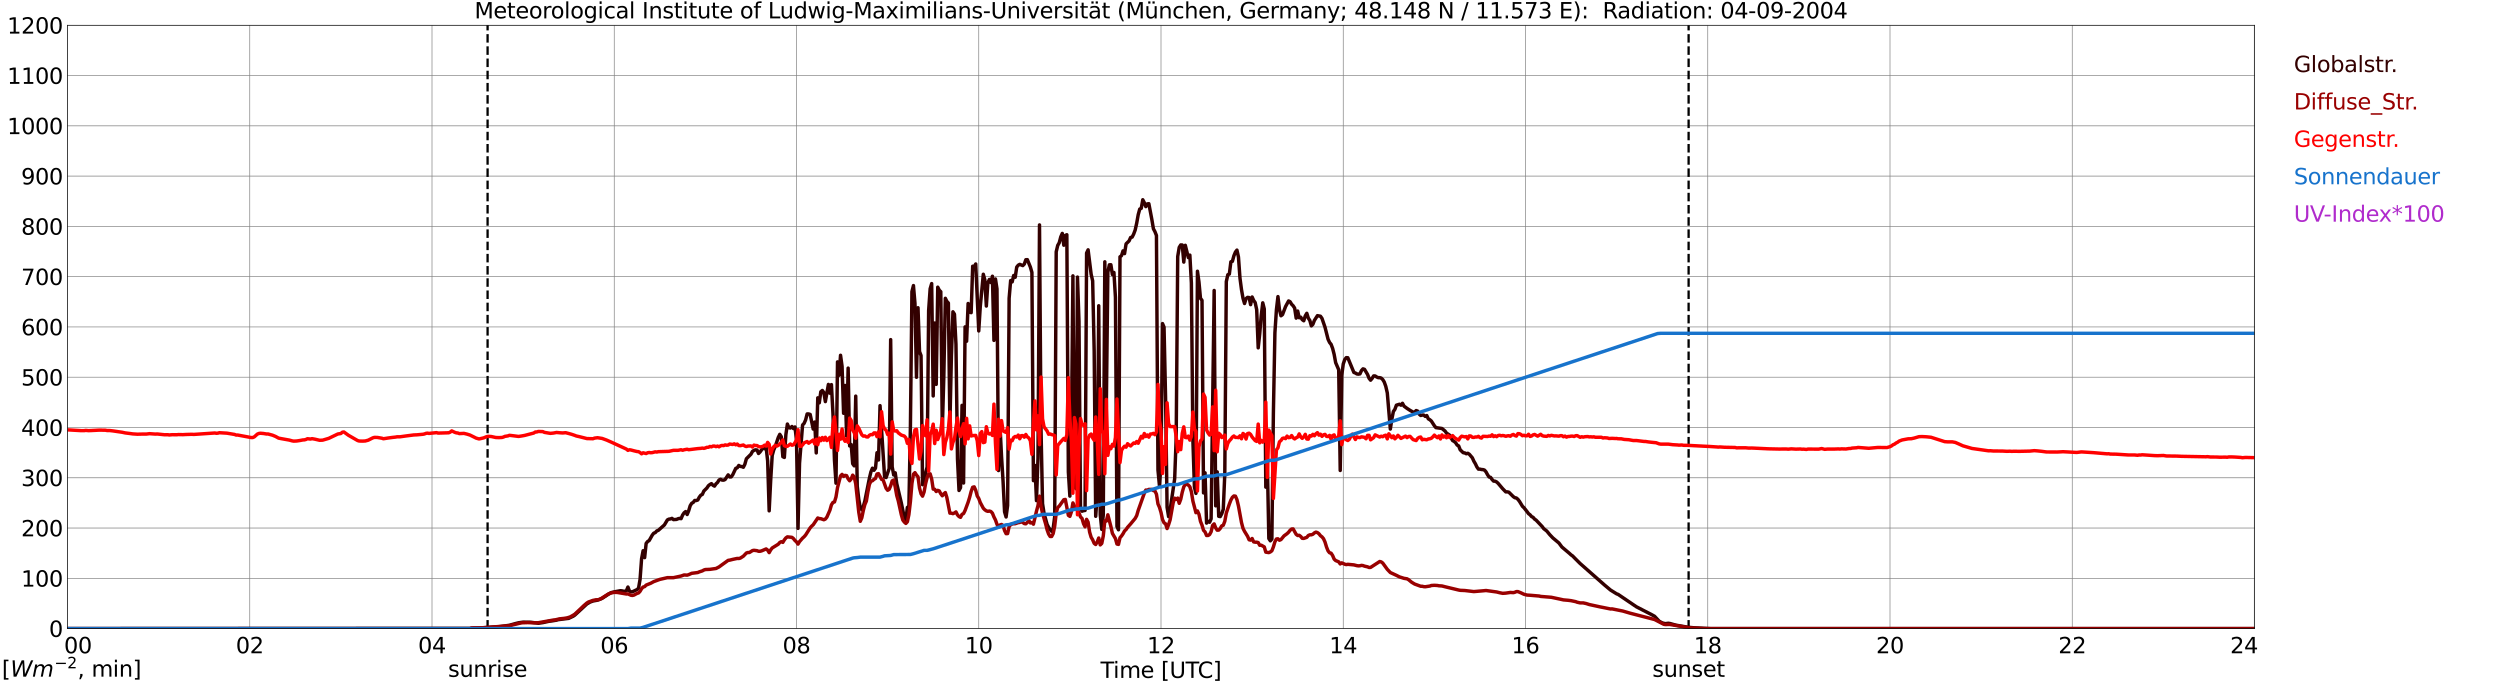 <?xml version="1.0" encoding="utf-8" standalone="no"?>
<!DOCTYPE svg PUBLIC "-//W3C//DTD SVG 1.1//EN"
  "http://www.w3.org/Graphics/SVG/1.1/DTD/svg11.dtd">
<svg xmlns:xlink="http://www.w3.org/1999/xlink" width="1085.4pt" height="296.64pt" viewBox="0 0 1085.4 296.64" xmlns="http://www.w3.org/2000/svg" version="1.1">
 <defs>
  <style type="text/css">*{stroke-linejoin: round; stroke-linecap: butt}</style>
 </defs>
 <g id="figure_1">
  <g id="patch_1">
   <path d="M 0 296.64 
L 1085.4 296.64 
L 1085.4 0 
L 0 0 
z
" style="fill: #ffffff"/>
  </g>
  <g id="axes_1">
   <g id="patch_2">
    <path d="M 29.306 272.909 
L 978.814 272.909 
L 978.814 10.976 
L 29.306 10.976 
z
" style="fill: #ffffff"/>
   </g>
   <g id="patch_3">
    <path d="M 978.814 272.909 
L 978.814 272.909 
L 978.814 10.976 
L 978.814 10.976 
z
" clip-path="url(#p285ef3b73b)" style="fill: #d3d3d3; opacity: 0.25; stroke: #d3d3d3; stroke-linejoin: miter"/>
   </g>
   <g id="matplotlib.axis_1">
    <g id="xtick_1">
     <g id="line2d_1">
      <path d="M 29.306 272.909 
L 29.306 10.976 
" clip-path="url(#p285ef3b73b)" style="fill: none; stroke: #808080; stroke-width: 0.3; stroke-linecap: square"/>
     </g>
     <g id="line2d_2"/>
     <g id="text_1">
      <!--    00 -->
      <g transform="translate(18.733 283.627) scale(0.095 -0.095)">
       <defs>
        <path id="DejaVuSans-20" transform="scale(0.016)"/>
        <path id="DejaVuSans-30" d="M 2034 4250 
Q 1547 4250 1301 3770 
Q 1056 3291 1056 2328 
Q 1056 1369 1301 889 
Q 1547 409 2034 409 
Q 2525 409 2770 889 
Q 3016 1369 3016 2328 
Q 3016 3291 2770 3770 
Q 2525 4250 2034 4250 
z
M 2034 4750 
Q 2819 4750 3233 4129 
Q 3647 3509 3647 2328 
Q 3647 1150 3233 529 
Q 2819 -91 2034 -91 
Q 1250 -91 836 529 
Q 422 1150 422 2328 
Q 422 3509 836 4129 
Q 1250 4750 2034 4750 
z
" transform="scale(0.016)"/>
       </defs>
       <use xlink:href="#DejaVuSans-20"/>
       <use xlink:href="#DejaVuSans-20" transform="translate(31.787 0)"/>
       <use xlink:href="#DejaVuSans-20" transform="translate(63.574 0)"/>
       <use xlink:href="#DejaVuSans-30" transform="translate(95.361 0)"/>
       <use xlink:href="#DejaVuSans-30" transform="translate(158.984 0)"/>
      </g>
     </g>
    </g>
    <g id="xtick_2">
     <g id="line2d_3">
      <path d="M 108.431 272.909 
L 108.431 10.976 
" clip-path="url(#p285ef3b73b)" style="fill: none; stroke: #808080; stroke-width: 0.3; stroke-linecap: square"/>
     </g>
     <g id="line2d_4"/>
     <g id="text_2">
      <!-- 02 -->
      <g transform="translate(102.387 283.627) scale(0.095 -0.095)">
       <defs>
        <path id="DejaVuSans-32" d="M 1228 531 
L 3431 531 
L 3431 0 
L 469 0 
L 469 531 
Q 828 903 1448 1529 
Q 2069 2156 2228 2338 
Q 2531 2678 2651 2914 
Q 2772 3150 2772 3378 
Q 2772 3750 2511 3984 
Q 2250 4219 1831 4219 
Q 1534 4219 1204 4116 
Q 875 4013 500 3803 
L 500 4441 
Q 881 4594 1212 4672 
Q 1544 4750 1819 4750 
Q 2544 4750 2975 4387 
Q 3406 4025 3406 3419 
Q 3406 3131 3298 2873 
Q 3191 2616 2906 2266 
Q 2828 2175 2409 1742 
Q 1991 1309 1228 531 
z
" transform="scale(0.016)"/>
       </defs>
       <use xlink:href="#DejaVuSans-30"/>
       <use xlink:href="#DejaVuSans-32" transform="translate(63.623 0)"/>
      </g>
     </g>
    </g>
    <g id="xtick_3">
     <g id="line2d_5">
      <path d="M 187.557 272.909 
L 187.557 10.976 
" clip-path="url(#p285ef3b73b)" style="fill: none; stroke: #808080; stroke-width: 0.3; stroke-linecap: square"/>
     </g>
     <g id="line2d_6"/>
     <g id="text_3">
      <!-- 04 -->
      <g transform="translate(181.513 283.627) scale(0.095 -0.095)">
       <defs>
        <path id="DejaVuSans-34" d="M 2419 4116 
L 825 1625 
L 2419 1625 
L 2419 4116 
z
M 2253 4666 
L 3047 4666 
L 3047 1625 
L 3713 1625 
L 3713 1100 
L 3047 1100 
L 3047 0 
L 2419 0 
L 2419 1100 
L 313 1100 
L 313 1709 
L 2253 4666 
z
" transform="scale(0.016)"/>
       </defs>
       <use xlink:href="#DejaVuSans-30"/>
       <use xlink:href="#DejaVuSans-34" transform="translate(63.623 0)"/>
      </g>
     </g>
    </g>
    <g id="xtick_4">
     <g id="line2d_7">
      <path d="M 266.683 272.909 
L 266.683 10.976 
" clip-path="url(#p285ef3b73b)" style="fill: none; stroke: #808080; stroke-width: 0.3; stroke-linecap: square"/>
     </g>
     <g id="line2d_8"/>
     <g id="text_4">
      <!-- 06 -->
      <g transform="translate(260.638 283.627) scale(0.095 -0.095)">
       <defs>
        <path id="DejaVuSans-36" d="M 2113 2584 
Q 1688 2584 1439 2293 
Q 1191 2003 1191 1497 
Q 1191 994 1439 701 
Q 1688 409 2113 409 
Q 2538 409 2786 701 
Q 3034 994 3034 1497 
Q 3034 2003 2786 2293 
Q 2538 2584 2113 2584 
z
M 3366 4563 
L 3366 3988 
Q 3128 4100 2886 4159 
Q 2644 4219 2406 4219 
Q 1781 4219 1451 3797 
Q 1122 3375 1075 2522 
Q 1259 2794 1537 2939 
Q 1816 3084 2150 3084 
Q 2853 3084 3261 2657 
Q 3669 2231 3669 1497 
Q 3669 778 3244 343 
Q 2819 -91 2113 -91 
Q 1303 -91 875 529 
Q 447 1150 447 2328 
Q 447 3434 972 4092 
Q 1497 4750 2381 4750 
Q 2619 4750 2861 4703 
Q 3103 4656 3366 4563 
z
" transform="scale(0.016)"/>
       </defs>
       <use xlink:href="#DejaVuSans-30"/>
       <use xlink:href="#DejaVuSans-36" transform="translate(63.623 0)"/>
      </g>
     </g>
    </g>
    <g id="xtick_5">
     <g id="line2d_9">
      <path d="M 345.808 272.909 
L 345.808 10.976 
" clip-path="url(#p285ef3b73b)" style="fill: none; stroke: #808080; stroke-width: 0.3; stroke-linecap: square"/>
     </g>
     <g id="line2d_10"/>
     <g id="text_5">
      <!-- 08 -->
      <g transform="translate(339.764 283.627) scale(0.095 -0.095)">
       <defs>
        <path id="DejaVuSans-38" d="M 2034 2216 
Q 1584 2216 1326 1975 
Q 1069 1734 1069 1313 
Q 1069 891 1326 650 
Q 1584 409 2034 409 
Q 2484 409 2743 651 
Q 3003 894 3003 1313 
Q 3003 1734 2745 1975 
Q 2488 2216 2034 2216 
z
M 1403 2484 
Q 997 2584 770 2862 
Q 544 3141 544 3541 
Q 544 4100 942 4425 
Q 1341 4750 2034 4750 
Q 2731 4750 3128 4425 
Q 3525 4100 3525 3541 
Q 3525 3141 3298 2862 
Q 3072 2584 2669 2484 
Q 3125 2378 3379 2068 
Q 3634 1759 3634 1313 
Q 3634 634 3220 271 
Q 2806 -91 2034 -91 
Q 1263 -91 848 271 
Q 434 634 434 1313 
Q 434 1759 690 2068 
Q 947 2378 1403 2484 
z
M 1172 3481 
Q 1172 3119 1398 2916 
Q 1625 2713 2034 2713 
Q 2441 2713 2670 2916 
Q 2900 3119 2900 3481 
Q 2900 3844 2670 4047 
Q 2441 4250 2034 4250 
Q 1625 4250 1398 4047 
Q 1172 3844 1172 3481 
z
" transform="scale(0.016)"/>
       </defs>
       <use xlink:href="#DejaVuSans-30"/>
       <use xlink:href="#DejaVuSans-38" transform="translate(63.623 0)"/>
      </g>
     </g>
    </g>
    <g id="xtick_6">
     <g id="line2d_11">
      <path d="M 424.934 272.909 
L 424.934 10.976 
" clip-path="url(#p285ef3b73b)" style="fill: none; stroke: #808080; stroke-width: 0.3; stroke-linecap: square"/>
     </g>
     <g id="line2d_12"/>
     <g id="text_6">
      <!-- 10 -->
      <g transform="translate(418.89 283.627) scale(0.095 -0.095)">
       <defs>
        <path id="DejaVuSans-31" d="M 794 531 
L 1825 531 
L 1825 4091 
L 703 3866 
L 703 4441 
L 1819 4666 
L 2450 4666 
L 2450 531 
L 3481 531 
L 3481 0 
L 794 0 
L 794 531 
z
" transform="scale(0.016)"/>
       </defs>
       <use xlink:href="#DejaVuSans-31"/>
       <use xlink:href="#DejaVuSans-30" transform="translate(63.623 0)"/>
      </g>
     </g>
    </g>
    <g id="xtick_7">
     <g id="line2d_13">
      <path d="M 504.06 272.909 
L 504.06 10.976 
" clip-path="url(#p285ef3b73b)" style="fill: none; stroke: #808080; stroke-width: 0.3; stroke-linecap: square"/>
     </g>
     <g id="line2d_14"/>
     <g id="text_7">
      <!-- 12 -->
      <g transform="translate(498.015 283.627) scale(0.095 -0.095)">
       <use xlink:href="#DejaVuSans-31"/>
       <use xlink:href="#DejaVuSans-32" transform="translate(63.623 0)"/>
      </g>
     </g>
    </g>
    <g id="xtick_8">
     <g id="line2d_15">
      <path d="M 583.185 272.909 
L 583.185 10.976 
" clip-path="url(#p285ef3b73b)" style="fill: none; stroke: #808080; stroke-width: 0.3; stroke-linecap: square"/>
     </g>
     <g id="line2d_16"/>
     <g id="text_8">
      <!-- 14 -->
      <g transform="translate(577.141 283.627) scale(0.095 -0.095)">
       <use xlink:href="#DejaVuSans-31"/>
       <use xlink:href="#DejaVuSans-34" transform="translate(63.623 0)"/>
      </g>
     </g>
    </g>
    <g id="xtick_9">
     <g id="line2d_17">
      <path d="M 662.311 272.909 
L 662.311 10.976 
" clip-path="url(#p285ef3b73b)" style="fill: none; stroke: #808080; stroke-width: 0.3; stroke-linecap: square"/>
     </g>
     <g id="line2d_18"/>
     <g id="text_9">
      <!-- 16 -->
      <g transform="translate(656.267 283.627) scale(0.095 -0.095)">
       <use xlink:href="#DejaVuSans-31"/>
       <use xlink:href="#DejaVuSans-36" transform="translate(63.623 0)"/>
      </g>
     </g>
    </g>
    <g id="xtick_10">
     <g id="line2d_19">
      <path d="M 741.437 272.909 
L 741.437 10.976 
" clip-path="url(#p285ef3b73b)" style="fill: none; stroke: #808080; stroke-width: 0.3; stroke-linecap: square"/>
     </g>
     <g id="line2d_20"/>
     <g id="text_10">
      <!-- 18 -->
      <g transform="translate(735.392 283.627) scale(0.095 -0.095)">
       <use xlink:href="#DejaVuSans-31"/>
       <use xlink:href="#DejaVuSans-38" transform="translate(63.623 0)"/>
      </g>
     </g>
    </g>
    <g id="xtick_11">
     <g id="line2d_21">
      <path d="M 820.562 272.909 
L 820.562 10.976 
" clip-path="url(#p285ef3b73b)" style="fill: none; stroke: #808080; stroke-width: 0.3; stroke-linecap: square"/>
     </g>
     <g id="line2d_22"/>
     <g id="text_11">
      <!-- 20 -->
      <g transform="translate(814.518 283.627) scale(0.095 -0.095)">
       <use xlink:href="#DejaVuSans-32"/>
       <use xlink:href="#DejaVuSans-30" transform="translate(63.623 0)"/>
      </g>
     </g>
    </g>
    <g id="xtick_12">
     <g id="line2d_23">
      <path d="M 899.688 272.909 
L 899.688 10.976 
" clip-path="url(#p285ef3b73b)" style="fill: none; stroke: #808080; stroke-width: 0.3; stroke-linecap: square"/>
     </g>
     <g id="line2d_24"/>
     <g id="text_12">
      <!-- 22 -->
      <g transform="translate(893.644 283.627) scale(0.095 -0.095)">
       <use xlink:href="#DejaVuSans-32"/>
       <use xlink:href="#DejaVuSans-32" transform="translate(63.623 0)"/>
      </g>
     </g>
    </g>
    <g id="xtick_13">
     <g id="line2d_25">
      <path d="M 978.814 272.909 
L 978.814 10.976 
" clip-path="url(#p285ef3b73b)" style="fill: none; stroke: #808080; stroke-width: 0.3; stroke-linecap: square"/>
     </g>
     <g id="line2d_26"/>
     <g id="text_13">
      <!-- 24    -->
      <g transform="translate(968.241 283.627) scale(0.095 -0.095)">
       <use xlink:href="#DejaVuSans-32"/>
       <use xlink:href="#DejaVuSans-34" transform="translate(63.623 0)"/>
       <use xlink:href="#DejaVuSans-20" transform="translate(127.246 0)"/>
       <use xlink:href="#DejaVuSans-20" transform="translate(159.033 0)"/>
       <use xlink:href="#DejaVuSans-20" transform="translate(190.82 0)"/>
      </g>
     </g>
    </g>
    <g id="text_14">
     <!-- Time [UTC] -->
     <g transform="translate(477.806 294.322) scale(0.095 -0.095)">
      <defs>
       <path id="DejaVuSans-54" d="M -19 4666 
L 3928 4666 
L 3928 4134 
L 2272 4134 
L 2272 0 
L 1638 0 
L 1638 4134 
L -19 4134 
L -19 4666 
z
" transform="scale(0.016)"/>
       <path id="DejaVuSans-69" d="M 603 3500 
L 1178 3500 
L 1178 0 
L 603 0 
L 603 3500 
z
M 603 4863 
L 1178 4863 
L 1178 4134 
L 603 4134 
L 603 4863 
z
" transform="scale(0.016)"/>
       <path id="DejaVuSans-6d" d="M 3328 2828 
Q 3544 3216 3844 3400 
Q 4144 3584 4550 3584 
Q 5097 3584 5394 3201 
Q 5691 2819 5691 2113 
L 5691 0 
L 5113 0 
L 5113 2094 
Q 5113 2597 4934 2840 
Q 4756 3084 4391 3084 
Q 3944 3084 3684 2787 
Q 3425 2491 3425 1978 
L 3425 0 
L 2847 0 
L 2847 2094 
Q 2847 2600 2669 2842 
Q 2491 3084 2119 3084 
Q 1678 3084 1418 2786 
Q 1159 2488 1159 1978 
L 1159 0 
L 581 0 
L 581 3500 
L 1159 3500 
L 1159 2956 
Q 1356 3278 1631 3431 
Q 1906 3584 2284 3584 
Q 2666 3584 2933 3390 
Q 3200 3197 3328 2828 
z
" transform="scale(0.016)"/>
       <path id="DejaVuSans-65" d="M 3597 1894 
L 3597 1613 
L 953 1613 
Q 991 1019 1311 708 
Q 1631 397 2203 397 
Q 2534 397 2845 478 
Q 3156 559 3463 722 
L 3463 178 
Q 3153 47 2828 -22 
Q 2503 -91 2169 -91 
Q 1331 -91 842 396 
Q 353 884 353 1716 
Q 353 2575 817 3079 
Q 1281 3584 2069 3584 
Q 2775 3584 3186 3129 
Q 3597 2675 3597 1894 
z
M 3022 2063 
Q 3016 2534 2758 2815 
Q 2500 3097 2075 3097 
Q 1594 3097 1305 2825 
Q 1016 2553 972 2059 
L 3022 2063 
z
" transform="scale(0.016)"/>
       <path id="DejaVuSans-5b" d="M 550 4863 
L 1875 4863 
L 1875 4416 
L 1125 4416 
L 1125 -397 
L 1875 -397 
L 1875 -844 
L 550 -844 
L 550 4863 
z
" transform="scale(0.016)"/>
       <path id="DejaVuSans-55" d="M 556 4666 
L 1191 4666 
L 1191 1831 
Q 1191 1081 1462 751 
Q 1734 422 2344 422 
Q 2950 422 3222 751 
Q 3494 1081 3494 1831 
L 3494 4666 
L 4128 4666 
L 4128 1753 
Q 4128 841 3676 375 
Q 3225 -91 2344 -91 
Q 1459 -91 1007 375 
Q 556 841 556 1753 
L 556 4666 
z
" transform="scale(0.016)"/>
       <path id="DejaVuSans-43" d="M 4122 4306 
L 4122 3641 
Q 3803 3938 3442 4084 
Q 3081 4231 2675 4231 
Q 1875 4231 1450 3742 
Q 1025 3253 1025 2328 
Q 1025 1406 1450 917 
Q 1875 428 2675 428 
Q 3081 428 3442 575 
Q 3803 722 4122 1019 
L 4122 359 
Q 3791 134 3420 21 
Q 3050 -91 2638 -91 
Q 1578 -91 968 557 
Q 359 1206 359 2328 
Q 359 3453 968 4101 
Q 1578 4750 2638 4750 
Q 3056 4750 3426 4639 
Q 3797 4528 4122 4306 
z
" transform="scale(0.016)"/>
       <path id="DejaVuSans-5d" d="M 1947 4863 
L 1947 -844 
L 622 -844 
L 622 -397 
L 1369 -397 
L 1369 4416 
L 622 4416 
L 622 4863 
L 1947 4863 
z
" transform="scale(0.016)"/>
      </defs>
      <use xlink:href="#DejaVuSans-54"/>
      <use xlink:href="#DejaVuSans-69" transform="translate(57.959 0)"/>
      <use xlink:href="#DejaVuSans-6d" transform="translate(85.742 0)"/>
      <use xlink:href="#DejaVuSans-65" transform="translate(183.154 0)"/>
      <use xlink:href="#DejaVuSans-20" transform="translate(244.678 0)"/>
      <use xlink:href="#DejaVuSans-5b" transform="translate(276.465 0)"/>
      <use xlink:href="#DejaVuSans-55" transform="translate(315.479 0)"/>
      <use xlink:href="#DejaVuSans-54" transform="translate(388.672 0)"/>
      <use xlink:href="#DejaVuSans-43" transform="translate(443.881 0)"/>
      <use xlink:href="#DejaVuSans-5d" transform="translate(513.705 0)"/>
     </g>
    </g>
   </g>
   <g id="matplotlib.axis_2">
    <g id="ytick_1">
     <g id="line2d_27">
      <path d="M 29.306 272.909 
L 978.814 272.909 
" clip-path="url(#p285ef3b73b)" style="fill: none; stroke: #808080; stroke-width: 0.3; stroke-linecap: square"/>
     </g>
     <g id="line2d_28"/>
     <g id="text_15">
      <!-- 0 -->
      <g transform="translate(21.261 276.518) scale(0.095 -0.095)">
       <use xlink:href="#DejaVuSans-30"/>
      </g>
     </g>
    </g>
    <g id="ytick_2">
     <g id="line2d_29">
      <path d="M 29.306 251.081 
L 978.814 251.081 
" clip-path="url(#p285ef3b73b)" style="fill: none; stroke: #808080; stroke-width: 0.3; stroke-linecap: square"/>
     </g>
     <g id="line2d_30"/>
     <g id="text_16">
      <!-- 100 -->
      <g transform="translate(9.173 254.69) scale(0.095 -0.095)">
       <use xlink:href="#DejaVuSans-31"/>
       <use xlink:href="#DejaVuSans-30" transform="translate(63.623 0)"/>
       <use xlink:href="#DejaVuSans-30" transform="translate(127.246 0)"/>
      </g>
     </g>
    </g>
    <g id="ytick_3">
     <g id="line2d_31">
      <path d="M 29.306 229.253 
L 978.814 229.253 
" clip-path="url(#p285ef3b73b)" style="fill: none; stroke: #808080; stroke-width: 0.3; stroke-linecap: square"/>
     </g>
     <g id="line2d_32"/>
     <g id="text_17">
      <!-- 200 -->
      <g transform="translate(9.173 232.863) scale(0.095 -0.095)">
       <use xlink:href="#DejaVuSans-32"/>
       <use xlink:href="#DejaVuSans-30" transform="translate(63.623 0)"/>
       <use xlink:href="#DejaVuSans-30" transform="translate(127.246 0)"/>
      </g>
     </g>
    </g>
    <g id="ytick_4">
     <g id="line2d_33">
      <path d="M 29.306 207.426 
L 978.814 207.426 
" clip-path="url(#p285ef3b73b)" style="fill: none; stroke: #808080; stroke-width: 0.3; stroke-linecap: square"/>
     </g>
     <g id="line2d_34"/>
     <g id="text_18">
      <!-- 300 -->
      <g transform="translate(9.173 211.035) scale(0.095 -0.095)">
       <defs>
        <path id="DejaVuSans-33" d="M 2597 2516 
Q 3050 2419 3304 2112 
Q 3559 1806 3559 1356 
Q 3559 666 3084 287 
Q 2609 -91 1734 -91 
Q 1441 -91 1130 -33 
Q 819 25 488 141 
L 488 750 
Q 750 597 1062 519 
Q 1375 441 1716 441 
Q 2309 441 2620 675 
Q 2931 909 2931 1356 
Q 2931 1769 2642 2001 
Q 2353 2234 1838 2234 
L 1294 2234 
L 1294 2753 
L 1863 2753 
Q 2328 2753 2575 2939 
Q 2822 3125 2822 3475 
Q 2822 3834 2567 4026 
Q 2313 4219 1838 4219 
Q 1578 4219 1281 4162 
Q 984 4106 628 3988 
L 628 4550 
Q 988 4650 1302 4700 
Q 1616 4750 1894 4750 
Q 2613 4750 3031 4423 
Q 3450 4097 3450 3541 
Q 3450 3153 3228 2886 
Q 3006 2619 2597 2516 
z
" transform="scale(0.016)"/>
       </defs>
       <use xlink:href="#DejaVuSans-33"/>
       <use xlink:href="#DejaVuSans-30" transform="translate(63.623 0)"/>
       <use xlink:href="#DejaVuSans-30" transform="translate(127.246 0)"/>
      </g>
     </g>
    </g>
    <g id="ytick_5">
     <g id="line2d_35">
      <path d="M 29.306 185.598 
L 978.814 185.598 
" clip-path="url(#p285ef3b73b)" style="fill: none; stroke: #808080; stroke-width: 0.3; stroke-linecap: square"/>
     </g>
     <g id="line2d_36"/>
     <g id="text_19">
      <!-- 400 -->
      <g transform="translate(9.173 189.207) scale(0.095 -0.095)">
       <use xlink:href="#DejaVuSans-34"/>
       <use xlink:href="#DejaVuSans-30" transform="translate(63.623 0)"/>
       <use xlink:href="#DejaVuSans-30" transform="translate(127.246 0)"/>
      </g>
     </g>
    </g>
    <g id="ytick_6">
     <g id="line2d_37">
      <path d="M 29.306 163.77 
L 978.814 163.77 
" clip-path="url(#p285ef3b73b)" style="fill: none; stroke: #808080; stroke-width: 0.3; stroke-linecap: square"/>
     </g>
     <g id="line2d_38"/>
     <g id="text_20">
      <!-- 500 -->
      <g transform="translate(9.173 167.379) scale(0.095 -0.095)">
       <defs>
        <path id="DejaVuSans-35" d="M 691 4666 
L 3169 4666 
L 3169 4134 
L 1269 4134 
L 1269 2991 
Q 1406 3038 1543 3061 
Q 1681 3084 1819 3084 
Q 2600 3084 3056 2656 
Q 3513 2228 3513 1497 
Q 3513 744 3044 326 
Q 2575 -91 1722 -91 
Q 1428 -91 1123 -41 
Q 819 9 494 109 
L 494 744 
Q 775 591 1075 516 
Q 1375 441 1709 441 
Q 2250 441 2565 725 
Q 2881 1009 2881 1497 
Q 2881 1984 2565 2268 
Q 2250 2553 1709 2553 
Q 1456 2553 1204 2497 
Q 953 2441 691 2322 
L 691 4666 
z
" transform="scale(0.016)"/>
       </defs>
       <use xlink:href="#DejaVuSans-35"/>
       <use xlink:href="#DejaVuSans-30" transform="translate(63.623 0)"/>
       <use xlink:href="#DejaVuSans-30" transform="translate(127.246 0)"/>
      </g>
     </g>
    </g>
    <g id="ytick_7">
     <g id="line2d_39">
      <path d="M 29.306 141.942 
L 978.814 141.942 
" clip-path="url(#p285ef3b73b)" style="fill: none; stroke: #808080; stroke-width: 0.3; stroke-linecap: square"/>
     </g>
     <g id="line2d_40"/>
     <g id="text_21">
      <!-- 600 -->
      <g transform="translate(9.173 145.551) scale(0.095 -0.095)">
       <use xlink:href="#DejaVuSans-36"/>
       <use xlink:href="#DejaVuSans-30" transform="translate(63.623 0)"/>
       <use xlink:href="#DejaVuSans-30" transform="translate(127.246 0)"/>
      </g>
     </g>
    </g>
    <g id="ytick_8">
     <g id="line2d_41">
      <path d="M 29.306 120.114 
L 978.814 120.114 
" clip-path="url(#p285ef3b73b)" style="fill: none; stroke: #808080; stroke-width: 0.3; stroke-linecap: square"/>
     </g>
     <g id="line2d_42"/>
     <g id="text_22">
      <!-- 700 -->
      <g transform="translate(9.173 123.724) scale(0.095 -0.095)">
       <defs>
        <path id="DejaVuSans-37" d="M 525 4666 
L 3525 4666 
L 3525 4397 
L 1831 0 
L 1172 0 
L 2766 4134 
L 525 4134 
L 525 4666 
z
" transform="scale(0.016)"/>
       </defs>
       <use xlink:href="#DejaVuSans-37"/>
       <use xlink:href="#DejaVuSans-30" transform="translate(63.623 0)"/>
       <use xlink:href="#DejaVuSans-30" transform="translate(127.246 0)"/>
      </g>
     </g>
    </g>
    <g id="ytick_9">
     <g id="line2d_43">
      <path d="M 29.306 98.287 
L 978.814 98.287 
" clip-path="url(#p285ef3b73b)" style="fill: none; stroke: #808080; stroke-width: 0.3; stroke-linecap: square"/>
     </g>
     <g id="line2d_44"/>
     <g id="text_23">
      <!-- 800 -->
      <g transform="translate(9.173 101.896) scale(0.095 -0.095)">
       <use xlink:href="#DejaVuSans-38"/>
       <use xlink:href="#DejaVuSans-30" transform="translate(63.623 0)"/>
       <use xlink:href="#DejaVuSans-30" transform="translate(127.246 0)"/>
      </g>
     </g>
    </g>
    <g id="ytick_10">
     <g id="line2d_45">
      <path d="M 29.306 76.459 
L 978.814 76.459 
" clip-path="url(#p285ef3b73b)" style="fill: none; stroke: #808080; stroke-width: 0.3; stroke-linecap: square"/>
     </g>
     <g id="line2d_46"/>
     <g id="text_24">
      <!-- 900 -->
      <g transform="translate(9.173 80.068) scale(0.095 -0.095)">
       <defs>
        <path id="DejaVuSans-39" d="M 703 97 
L 703 672 
Q 941 559 1184 500 
Q 1428 441 1663 441 
Q 2288 441 2617 861 
Q 2947 1281 2994 2138 
Q 2813 1869 2534 1725 
Q 2256 1581 1919 1581 
Q 1219 1581 811 2004 
Q 403 2428 403 3163 
Q 403 3881 828 4315 
Q 1253 4750 1959 4750 
Q 2769 4750 3195 4129 
Q 3622 3509 3622 2328 
Q 3622 1225 3098 567 
Q 2575 -91 1691 -91 
Q 1453 -91 1209 -44 
Q 966 3 703 97 
z
M 1959 2075 
Q 2384 2075 2632 2365 
Q 2881 2656 2881 3163 
Q 2881 3666 2632 3958 
Q 2384 4250 1959 4250 
Q 1534 4250 1286 3958 
Q 1038 3666 1038 3163 
Q 1038 2656 1286 2365 
Q 1534 2075 1959 2075 
z
" transform="scale(0.016)"/>
       </defs>
       <use xlink:href="#DejaVuSans-39"/>
       <use xlink:href="#DejaVuSans-30" transform="translate(63.623 0)"/>
       <use xlink:href="#DejaVuSans-30" transform="translate(127.246 0)"/>
      </g>
     </g>
    </g>
    <g id="ytick_11">
     <g id="line2d_47">
      <path d="M 29.306 54.631 
L 978.814 54.631 
" clip-path="url(#p285ef3b73b)" style="fill: none; stroke: #808080; stroke-width: 0.3; stroke-linecap: square"/>
     </g>
     <g id="line2d_48"/>
     <g id="text_25">
      <!-- 1000 -->
      <g transform="translate(3.128 58.24) scale(0.095 -0.095)">
       <use xlink:href="#DejaVuSans-31"/>
       <use xlink:href="#DejaVuSans-30" transform="translate(63.623 0)"/>
       <use xlink:href="#DejaVuSans-30" transform="translate(127.246 0)"/>
       <use xlink:href="#DejaVuSans-30" transform="translate(190.869 0)"/>
      </g>
     </g>
    </g>
    <g id="ytick_12">
     <g id="line2d_49">
      <path d="M 29.306 32.803 
L 978.814 32.803 
" clip-path="url(#p285ef3b73b)" style="fill: none; stroke: #808080; stroke-width: 0.3; stroke-linecap: square"/>
     </g>
     <g id="line2d_50"/>
     <g id="text_26">
      <!-- 1100 -->
      <g transform="translate(3.128 36.413) scale(0.095 -0.095)">
       <use xlink:href="#DejaVuSans-31"/>
       <use xlink:href="#DejaVuSans-31" transform="translate(63.623 0)"/>
       <use xlink:href="#DejaVuSans-30" transform="translate(127.246 0)"/>
       <use xlink:href="#DejaVuSans-30" transform="translate(190.869 0)"/>
      </g>
     </g>
    </g>
    <g id="ytick_13">
     <g id="line2d_51">
      <path d="M 29.306 10.976 
L 978.814 10.976 
" clip-path="url(#p285ef3b73b)" style="fill: none; stroke: #808080; stroke-width: 0.3; stroke-linecap: square"/>
     </g>
     <g id="line2d_52"/>
     <g id="text_27">
      <!-- 1200 -->
      <g transform="translate(3.128 14.585) scale(0.095 -0.095)">
       <use xlink:href="#DejaVuSans-31"/>
       <use xlink:href="#DejaVuSans-32" transform="translate(63.623 0)"/>
       <use xlink:href="#DejaVuSans-30" transform="translate(127.246 0)"/>
       <use xlink:href="#DejaVuSans-30" transform="translate(190.869 0)"/>
      </g>
     </g>
    </g>
   </g>
   <g id="line2d_53">
    <path d="M 211.69 272.909 
L 211.69 10.976 
" clip-path="url(#p285ef3b73b)" style="fill: none; stroke-dasharray: 3.7,1.6; stroke-dashoffset: 0; stroke: #000000"/>
   </g>
   <g id="line2d_54">
    <path d="M 733.129 272.909 
L 733.129 10.976 
" clip-path="url(#p285ef3b73b)" style="fill: none; stroke-dasharray: 3.7,1.6; stroke-dashoffset: 0; stroke: #000000"/>
   </g>
   <g id="line2d_55">
    <path d="M 29.306 272.909 
L 206.02 272.808 
L 217.229 272.031 
L 221.186 271.457 
L 223.823 270.719 
L 225.142 270.392 
L 227.12 270.106 
L 230.417 270.148 
L 233.714 270.597 
L 235.692 270.311 
L 238.329 269.737 
L 239.648 269.574 
L 241.626 269.246 
L 242.286 269.041 
L 246.901 268.467 
L 248.88 267.526 
L 249.539 267.076 
L 254.814 262.202 
L 256.133 261.423 
L 257.451 260.932 
L 259.43 260.563 
L 261.408 259.786 
L 264.705 257.616 
L 265.364 257.287 
L 266.683 256.959 
L 269.32 256.468 
L 269.98 256.51 
L 270.639 256.673 
L 271.298 256.715 
L 271.958 256.468 
L 272.617 254.873 
L 273.277 256.593 
L 273.936 256.959 
L 274.595 256.92 
L 276.573 255.977 
L 277.233 255.364 
L 277.892 251.513 
L 278.552 242.544 
L 279.211 239.104 
L 279.87 242.095 
L 280.53 235.911 
L 281.189 235.092 
L 281.849 234.682 
L 283.167 232.348 
L 283.827 231.488 
L 284.486 231.242 
L 285.145 230.504 
L 285.805 230.26 
L 288.442 227.924 
L 289.761 225.713 
L 290.42 225.385 
L 291.08 225.305 
L 291.739 225.058 
L 292.399 225.591 
L 293.717 225.508 
L 294.377 225.222 
L 295.036 225.058 
L 295.696 225.18 
L 296.355 223.624 
L 297.014 222.642 
L 297.674 222.109 
L 298.333 223.379 
L 298.992 221.782 
L 299.652 219.57 
L 300.311 218.505 
L 300.971 218.136 
L 301.63 217.276 
L 302.289 217.318 
L 302.949 217.071 
L 303.608 215.844 
L 304.267 214.984 
L 304.927 214.657 
L 305.586 213.181 
L 306.905 211.872 
L 307.564 210.887 
L 308.224 210.357 
L 308.883 209.988 
L 309.543 210.684 
L 310.202 211.051 
L 310.861 210.069 
L 311.521 209.456 
L 312.18 208.39 
L 312.839 208.104 
L 313.499 208.432 
L 314.158 208.471 
L 314.818 208.185 
L 316.136 206.179 
L 316.796 207.081 
L 317.455 207.039 
L 318.114 206.138 
L 319.433 203.352 
L 320.093 203.108 
L 320.752 202.084 
L 321.411 202.492 
L 322.071 202.575 
L 322.73 202.861 
L 323.39 201.552 
L 324.049 199.177 
L 326.027 197.21 
L 326.686 195.981 
L 327.346 195.532 
L 328.005 195.285 
L 328.665 195.368 
L 329.324 196.883 
L 329.983 196.228 
L 331.302 194.383 
L 331.961 194.835 
L 332.621 194.22 
L 333.28 200.118 
L 333.94 221.782 
L 334.599 208.595 
L 335.258 197.743 
L 335.918 195.368 
L 336.577 193.853 
L 337.896 189.92 
L 338.555 188.569 
L 339.215 189.634 
L 339.874 198.275 
L 340.533 198.603 
L 341.193 188.693 
L 341.852 184.105 
L 342.512 185.703 
L 343.171 185.825 
L 343.83 185.17 
L 344.49 186.071 
L 345.149 185.375 
L 345.808 191.232 
L 346.468 229.4 
L 347.127 201.1 
L 348.446 184.515 
L 349.105 183.819 
L 349.765 182.304 
L 350.424 179.724 
L 351.083 179.724 
L 351.743 179.929 
L 353.062 186.277 
L 353.721 183.245 
L 354.38 196.636 
L 355.04 172.722 
L 355.699 174.891 
L 356.359 170.1 
L 357.018 169.526 
L 357.677 170.427 
L 358.337 174.359 
L 359.655 166.904 
L 360.315 170.713 
L 360.974 166.987 
L 361.634 179.599 
L 362.293 199.832 
L 362.952 209.783 
L 363.612 157.117 
L 364.271 162.932 
L 364.93 154.251 
L 365.59 159.042 
L 366.249 179.436 
L 366.909 167.356 
L 367.568 189.348 
L 368.227 159.821 
L 368.887 193.606 
L 369.546 192.993 
L 370.206 201.346 
L 370.865 202.248 
L 371.524 171.984 
L 372.184 211.093 
L 372.843 216.785 
L 373.502 220.472 
L 374.162 221.332 
L 374.821 219.856 
L 375.481 217.523 
L 377.459 207.611 
L 378.118 204.867 
L 378.777 203.272 
L 379.437 204.173 
L 380.096 203.272 
L 380.756 196.555 
L 381.415 199.707 
L 382.074 176.12 
L 384.053 207.12 
L 384.712 207.325 
L 386.031 203.435 
L 386.69 147.454 
L 387.349 202.656 
L 388.009 206.221 
L 388.668 205.278 
L 389.328 209.947 
L 391.306 218.3 
L 392.624 224.731 
L 393.284 225.713 
L 393.943 220.308 
L 394.603 219.815 
L 395.262 185.292 
L 395.921 126.608 
L 396.581 123.987 
L 397.24 131.727 
L 397.899 163.792 
L 398.559 133.611 
L 399.218 152.612 
L 399.878 154.373 
L 400.537 210.438 
L 401.196 209.414 
L 401.856 205.4 
L 402.515 202.781 
L 403.175 134.839 
L 403.834 125.379 
L 404.493 123.127 
L 405.153 171.901 
L 405.812 140.244 
L 406.471 166.865 
L 407.131 124.683 
L 407.79 125.993 
L 408.45 126.65 
L 409.109 186.563 
L 409.768 163.628 
L 410.428 129.516 
L 411.087 130.867 
L 411.746 131.563 
L 412.406 184.31 
L 413.065 154.537 
L 413.725 135.372 
L 414.384 136.396 
L 415.043 149.501 
L 415.703 199.258 
L 416.362 212.937 
L 417.022 211.708 
L 417.681 175.996 
L 418.34 209.7 
L 419 141.925 
L 419.659 148.148 
L 420.318 131.768 
L 420.978 135.494 
L 421.637 135.741 
L 422.297 115.592 
L 422.956 115.755 
L 423.615 114.61 
L 424.934 143.684 
L 425.593 133.119 
L 426.912 119.073 
L 427.572 121.529 
L 428.231 132.873 
L 428.89 122.758 
L 429.55 121.326 
L 430.209 122.677 
L 430.869 119.933 
L 431.528 147.781 
L 432.187 121.121 
L 432.847 125.421 
L 433.506 204.295 
L 434.165 185.048 
L 434.825 198.153 
L 435.484 208.881 
L 436.144 222.231 
L 436.803 224.445 
L 437.462 219.488 
L 438.122 129.516 
L 438.781 121.817 
L 439.44 122.389 
L 440.1 119.606 
L 440.759 120.383 
L 441.419 115.961 
L 442.078 115.142 
L 442.737 114.773 
L 444.056 115.306 
L 444.716 114.649 
L 445.375 112.765 
L 446.034 112.726 
L 447.353 115.961 
L 448.012 118.294 
L 448.672 208.676 
L 449.331 202.084 
L 449.991 217.359 
L 450.65 198.972 
L 451.309 97.654 
L 451.969 186.399 
L 452.628 218.669 
L 453.287 222.888 
L 454.606 227.679 
L 455.266 228.948 
L 455.925 229.971 
L 456.584 230.668 
L 457.244 229.4 
L 457.903 224.362 
L 458.563 109.325 
L 459.222 106.542 
L 459.881 105.394 
L 460.541 102.855 
L 461.2 101.34 
L 461.859 106.459 
L 462.519 102.2 
L 463.178 101.912 
L 463.838 204.909 
L 464.497 215.393 
L 465.156 188.363 
L 465.816 119.77 
L 466.475 211.217 
L 467.134 212.158 
L 467.794 120.3 
L 468.453 139.589 
L 469.113 221.005 
L 469.772 221.945 
L 470.431 221.701 
L 471.091 221.618 
L 471.75 109.858 
L 472.409 108.465 
L 473.728 119.073 
L 474.388 121.939 
L 475.047 152.409 
L 475.706 224.156 
L 476.366 214.657 
L 477.025 132.751 
L 477.685 223.46 
L 478.344 229.849 
L 479.003 223.543 
L 479.663 113.667 
L 480.322 176.816 
L 480.981 118.172 
L 481.641 114.976 
L 482.3 114.937 
L 482.96 119.196 
L 483.619 118.294 
L 484.278 129.105 
L 484.938 228.579 
L 485.597 230.013 
L 486.256 111.497 
L 486.916 111.006 
L 487.575 108.917 
L 488.235 110.104 
L 488.894 105.885 
L 490.213 104.575 
L 490.872 103.102 
L 491.532 102.938 
L 492.191 101.626 
L 492.85 99.865 
L 493.51 96.877 
L 494.169 93.19 
L 494.828 90.774 
L 495.488 90.446 
L 496.147 86.72 
L 496.807 87.988 
L 497.466 89.708 
L 498.125 88.521 
L 498.785 88.44 
L 500.103 95.401 
L 500.763 99.332 
L 501.422 100.561 
L 502.082 102.242 
L 502.741 204.049 
L 503.4 211.012 
L 504.06 201.141 
L 504.719 140.491 
L 505.379 142.047 
L 506.038 172.353 
L 506.697 220.225 
L 507.357 224.281 
L 508.016 221.371 
L 509.994 207.858 
L 510.654 190.003 
L 511.313 111.372 
L 511.972 107.402 
L 512.632 106.337 
L 513.291 106.378 
L 513.95 113.789 
L 514.61 106.501 
L 515.929 111.824 
L 516.588 110.759 
L 517.247 122.88 
L 517.907 191.232 
L 518.566 211.461 
L 519.226 214.205 
L 519.885 117.761 
L 520.544 122.472 
L 521.204 129.557 
L 521.863 130.376 
L 522.522 214 
L 523.182 205.278 
L 523.841 227.105 
L 524.501 226.368 
L 525.16 226.737 
L 525.819 225.263 
L 527.138 126.117 
L 527.797 219.612 
L 528.457 204.867 
L 529.116 224.156 
L 529.776 224.281 
L 530.435 223.052 
L 531.094 221.085 
L 531.754 205.81 
L 532.413 122.267 
L 533.073 119.276 
L 533.732 118.99 
L 534.391 113.667 
L 535.051 113.461 
L 535.71 111.045 
L 536.369 109.449 
L 537.029 108.589 
L 537.688 111.578 
L 538.348 120.752 
L 539.007 125.748 
L 539.666 129.516 
L 540.326 131.768 
L 540.985 129.638 
L 541.644 129.105 
L 542.304 129.188 
L 542.963 132.259 
L 543.623 128.942 
L 544.282 130.417 
L 544.941 131.358 
L 545.601 134.429 
L 546.26 151.016 
L 546.919 144.913 
L 547.579 136.97 
L 548.238 131.48 
L 548.898 134.143 
L 549.557 211.503 
L 550.216 200.404 
L 550.876 233.822 
L 551.535 234.804 
L 552.195 234.027 
L 552.854 179.233 
L 553.513 144.463 
L 554.173 134.429 
L 554.832 128.778 
L 555.491 134.429 
L 556.151 137.092 
L 556.81 136.601 
L 558.129 133.119 
L 559.448 130.662 
L 560.107 130.989 
L 560.766 132.096 
L 561.426 132.751 
L 562.085 133.774 
L 562.745 138.116 
L 563.404 135.045 
L 564.063 137.952 
L 564.723 137.705 
L 565.382 138.771 
L 566.042 139.262 
L 566.701 137.134 
L 567.36 136.027 
L 568.02 138.116 
L 568.679 139.14 
L 569.338 141.473 
L 569.998 140.818 
L 570.657 139.098 
L 571.976 137.051 
L 573.295 137.297 
L 573.954 138.238 
L 575.273 142.088 
L 576.592 147.288 
L 577.251 148.68 
L 577.91 149.501 
L 578.57 151.261 
L 579.229 153.841 
L 579.889 157.444 
L 581.207 160.518 
L 581.867 204.254 
L 582.526 163.015 
L 583.185 158.018 
L 583.845 156.093 
L 584.504 155.275 
L 585.164 155.316 
L 587.801 161.705 
L 588.46 161.95 
L 589.12 162.36 
L 589.779 162.441 
L 590.439 162.318 
L 591.098 160.884 
L 591.757 160.149 
L 592.417 160.352 
L 593.736 162.565 
L 594.395 164.244 
L 595.054 165.062 
L 595.714 164.285 
L 596.373 163.22 
L 597.032 163.22 
L 597.692 163.67 
L 598.351 163.956 
L 599.011 163.956 
L 599.67 164.161 
L 600.329 164.776 
L 600.989 165.881 
L 601.648 167.725 
L 602.307 170.591 
L 603.626 186.277 
L 604.286 181.935 
L 604.945 178.659 
L 605.604 177.716 
L 606.264 175.915 
L 607.582 175.505 
L 608.242 175.915 
L 608.901 175.096 
L 609.561 176.325 
L 610.879 177.308 
L 612.198 178.168 
L 613.517 178.905 
L 614.176 178.945 
L 614.836 178.248 
L 615.495 178.495 
L 616.154 179.805 
L 616.814 180.379 
L 617.473 180.215 
L 618.133 180.215 
L 618.792 180.789 
L 619.451 180.42 
L 620.111 181.852 
L 620.77 182.221 
L 621.429 182.795 
L 622.748 184.843 
L 623.408 185.661 
L 626.045 186.03 
L 627.364 187.137 
L 628.023 188.036 
L 629.342 188.896 
L 630.661 191.273 
L 631.32 191.64 
L 631.98 192.214 
L 632.639 193.237 
L 633.298 193.606 
L 633.958 195.285 
L 635.276 196.555 
L 635.936 196.636 
L 636.595 197.005 
L 637.255 196.8 
L 637.914 197.21 
L 639.233 198.766 
L 639.892 200.24 
L 640.552 201.346 
L 641.211 202.739 
L 641.87 203.68 
L 642.53 203.68 
L 643.189 203.844 
L 643.848 203.885 
L 644.508 204.09 
L 645.167 204.867 
L 645.827 206.096 
L 646.486 207.081 
L 647.145 207.244 
L 647.805 208.185 
L 648.464 208.881 
L 649.123 208.923 
L 649.783 209.25 
L 650.442 209.864 
L 652.42 212.199 
L 653.739 213.55 
L 654.399 213.55 
L 655.058 213.673 
L 657.036 215.639 
L 657.695 216.089 
L 658.355 216.211 
L 659.014 216.785 
L 659.674 217.645 
L 660.992 219.815 
L 661.652 220.43 
L 662.97 222.109 
L 663.63 223.011 
L 664.289 223.502 
L 664.949 224.281 
L 665.608 224.608 
L 666.267 225.385 
L 666.927 225.835 
L 669.564 228.62 
L 670.224 229.522 
L 671.542 230.545 
L 672.861 232.143 
L 674.18 233.536 
L 676.817 235.747 
L 678.136 237.509 
L 681.433 240.292 
L 682.092 240.907 
L 682.752 241.357 
L 684.071 242.708 
L 686.049 244.675 
L 696.599 253.971 
L 697.918 255.076 
L 699.236 256.182 
L 701.874 257.819 
L 702.533 258.066 
L 710.446 263.431 
L 714.402 265.479 
L 717.04 266.83 
L 718.358 267.568 
L 720.337 269.696 
L 721.655 270.434 
L 722.974 270.761 
L 724.293 270.597 
L 724.952 270.68 
L 727.59 271.416 
L 732.865 272.317 
L 735.502 272.564 
L 742.756 272.909 
L 978.154 272.909 
L 978.154 272.909 
" clip-path="url(#p285ef3b73b)" style="fill: none; stroke: #330000; stroke-width: 1.5; stroke-linecap: square"/>
   </g>
   <g id="line2d_56">
    <path d="M 29.306 272.909 
L 204.042 272.909 
L 204.701 272.581 
L 209.317 272.54 
L 210.635 272.457 
L 221.186 271.658 
L 226.461 270.399 
L 229.098 270.316 
L 231.736 270.399 
L 233.714 270.357 
L 240.308 269.183 
L 240.967 269.139 
L 242.945 268.679 
L 244.923 268.469 
L 246.242 268.257 
L 247.561 267.838 
L 248.88 267.083 
L 249.539 266.664 
L 252.176 264.186 
L 253.495 262.927 
L 254.814 261.794 
L 255.473 261.375 
L 257.451 260.661 
L 258.77 260.408 
L 259.43 260.408 
L 260.089 260.284 
L 260.748 260.03 
L 264.045 257.933 
L 265.364 257.429 
L 266.683 257.178 
L 268.002 257.219 
L 271.958 257.889 
L 272.617 257.848 
L 273.936 258.435 
L 274.595 258.52 
L 275.255 258.352 
L 276.573 257.638 
L 277.233 257.429 
L 277.892 256.715 
L 278.552 255.582 
L 279.211 254.868 
L 279.87 254.7 
L 280.53 254.028 
L 282.508 253.231 
L 283.827 252.517 
L 286.464 251.553 
L 289.761 250.795 
L 292.399 250.795 
L 295.696 250.084 
L 297.014 249.621 
L 298.333 249.704 
L 298.992 249.494 
L 300.311 248.907 
L 302.949 248.571 
L 303.608 248.278 
L 304.927 247.857 
L 305.586 247.479 
L 306.246 247.27 
L 308.224 247.187 
L 310.861 246.809 
L 312.18 246.137 
L 313.499 245.172 
L 316.136 243.282 
L 316.796 243.199 
L 318.114 242.863 
L 320.093 242.444 
L 320.752 242.485 
L 321.411 242.317 
L 322.73 241.477 
L 324.049 240.093 
L 324.708 239.881 
L 325.368 239.881 
L 326.686 239.043 
L 327.346 238.916 
L 328.665 239.085 
L 329.324 239.336 
L 329.983 239.336 
L 330.643 239.17 
L 332.621 238.329 
L 333.28 238.833 
L 333.94 239.925 
L 334.599 238.748 
L 335.258 237.91 
L 337.896 236.273 
L 338.555 235.516 
L 339.215 235.182 
L 339.874 235.474 
L 340.533 234.383 
L 341.193 233.545 
L 341.852 233.082 
L 343.83 233.291 
L 344.49 233.837 
L 345.149 234.677 
L 345.808 235.265 
L 346.468 236.229 
L 347.127 235.138 
L 348.446 233.628 
L 349.105 233.04 
L 349.765 232.285 
L 351.743 229.179 
L 352.402 228.422 
L 353.062 227.834 
L 355.04 224.896 
L 355.699 225.147 
L 356.359 225.191 
L 357.677 225.652 
L 358.337 225.359 
L 358.996 224.519 
L 360.315 221.496 
L 360.974 219.189 
L 361.634 218.139 
L 362.293 217.929 
L 362.952 215.746 
L 363.612 211.717 
L 364.93 206.638 
L 365.59 205.965 
L 366.249 206.847 
L 366.909 206.384 
L 367.568 206.511 
L 368.227 207.897 
L 368.887 208.735 
L 369.546 207.938 
L 370.206 206.301 
L 370.865 207.057 
L 371.524 210.08 
L 372.843 222.378 
L 373.502 226.324 
L 374.162 224.814 
L 374.821 221.622 
L 375.481 219.062 
L 376.14 217.551 
L 376.799 213.563 
L 377.459 210.289 
L 378.118 208.903 
L 378.777 208.735 
L 379.437 208.107 
L 380.096 207.729 
L 380.756 205.797 
L 381.415 205.629 
L 382.734 208.107 
L 383.393 208.316 
L 384.712 212.009 
L 385.371 212.85 
L 386.031 212.472 
L 386.69 210.918 
L 387.349 208.777 
L 388.009 208.399 
L 388.668 211.422 
L 389.328 215.115 
L 389.987 217.425 
L 391.306 223.427 
L 391.965 225.778 
L 392.624 226.66 
L 393.284 227.247 
L 393.943 226.534 
L 394.603 223.427 
L 395.262 217.761 
L 395.921 209.912 
L 396.581 205.882 
L 397.24 205.21 
L 397.899 206.26 
L 398.559 207.015 
L 399.218 211.926 
L 399.878 214.402 
L 400.537 215.41 
L 401.196 213.605 
L 401.856 209.995 
L 402.515 207.351 
L 403.175 205.797 
L 403.834 205.714 
L 404.493 207.938 
L 405.153 212.345 
L 405.812 212.431 
L 406.471 213.395 
L 407.131 212.891 
L 407.79 213.142 
L 408.45 214.36 
L 409.109 215.242 
L 409.768 214.402 
L 410.428 213.856 
L 411.087 215.997 
L 412.406 222.799 
L 413.065 222.799 
L 413.725 223.008 
L 414.384 222.714 
L 415.043 222.253 
L 415.703 223.554 
L 416.362 224.268 
L 417.022 224.602 
L 417.681 223.301 
L 418.34 222.965 
L 419 221.622 
L 420.318 218.053 
L 420.978 215.914 
L 421.637 213.354 
L 422.297 211.549 
L 422.956 211.381 
L 423.615 212.85 
L 424.275 215.325 
L 424.934 216.416 
L 425.593 218.18 
L 426.912 220.658 
L 427.572 221.328 
L 428.231 221.79 
L 428.89 222 
L 429.55 221.873 
L 430.209 222.085 
L 430.869 222.799 
L 431.528 224.436 
L 432.187 225.737 
L 432.847 227.625 
L 433.506 228.758 
L 434.165 227.92 
L 434.825 227.71 
L 435.484 228.129 
L 436.144 230.353 
L 436.803 231.696 
L 437.462 231.654 
L 438.122 228.633 
L 438.781 227.793 
L 439.44 227.498 
L 440.1 227.374 
L 440.759 227.374 
L 442.078 226.911 
L 442.737 226.828 
L 443.397 226.575 
L 444.056 226.828 
L 444.716 227.33 
L 445.375 227.415 
L 446.034 226.785 
L 446.694 225.988 
L 447.353 227.038 
L 448.012 226.87 
L 448.672 227.583 
L 449.991 221.958 
L 450.65 219.525 
L 451.309 215.41 
L 451.969 219.817 
L 452.628 222.923 
L 453.947 227.374 
L 454.606 230.017 
L 455.266 231.864 
L 455.925 232.914 
L 456.584 232.914 
L 457.244 231.654 
L 457.903 228.507 
L 458.563 222.799 
L 459.222 220.321 
L 459.881 219.734 
L 461.859 216.962 
L 462.519 216.838 
L 463.838 223.722 
L 464.497 224.183 
L 465.156 222.209 
L 465.816 218.348 
L 466.475 219.649 
L 468.453 222.631 
L 469.113 224.436 
L 469.772 225.065 
L 470.431 227.374 
L 471.091 228.716 
L 471.75 225.484 
L 472.409 226.702 
L 473.069 231.026 
L 473.728 233.25 
L 474.388 234.341 
L 475.047 235.895 
L 475.706 236.398 
L 476.366 235.306 
L 477.025 233.586 
L 477.685 236.566 
L 478.344 235.937 
L 479.003 232.663 
L 479.663 226.114 
L 480.322 226.239 
L 480.981 223.51 
L 482.3 228.59 
L 482.96 231.571 
L 484.278 233.837 
L 484.938 236.188 
L 485.597 236.356 
L 486.256 233.459 
L 486.916 232.704 
L 487.575 231.739 
L 488.235 230.521 
L 488.894 229.893 
L 489.553 228.926 
L 490.872 227.457 
L 492.85 225.065 
L 493.51 223.847 
L 494.169 221.581 
L 496.807 214.151 
L 497.466 212.765 
L 498.125 212.808 
L 498.785 212.472 
L 500.103 212.472 
L 500.763 213.018 
L 501.422 213.142 
L 502.082 214.57 
L 502.741 218.767 
L 503.4 220.28 
L 504.06 222.463 
L 504.719 225.569 
L 505.379 226.996 
L 506.038 227.415 
L 506.697 229.472 
L 507.357 227.793 
L 508.016 225.693 
L 509.335 218.307 
L 509.994 216.292 
L 510.654 216.796 
L 511.313 216.25 
L 511.972 218.516 
L 512.632 216.753 
L 513.291 213.688 
L 513.95 211.381 
L 514.61 210.289 
L 515.269 210.289 
L 515.929 210.582 
L 516.588 211.339 
L 517.247 213.478 
L 517.907 217.551 
L 519.226 222.587 
L 519.885 221.832 
L 520.544 223.259 
L 521.204 226.365 
L 521.863 228.003 
L 522.522 230.227 
L 523.182 230.941 
L 523.841 232.495 
L 524.501 232.495 
L 525.16 232.076 
L 525.819 230.858 
L 526.479 228.088 
L 527.138 227.457 
L 527.797 229.179 
L 528.457 230.185 
L 529.116 230.144 
L 529.776 229.43 
L 530.435 228.297 
L 531.094 228.044 
L 531.754 226.324 
L 532.413 222.755 
L 533.732 218.852 
L 534.391 217.13 
L 535.051 215.914 
L 535.71 215.325 
L 536.369 215.41 
L 537.029 216.921 
L 537.688 219.691 
L 539.007 226.87 
L 539.666 229.389 
L 540.326 230.69 
L 541.644 232.831 
L 542.304 234.341 
L 542.963 234.509 
L 543.623 233.796 
L 544.282 235.265 
L 544.941 235.391 
L 545.601 235.391 
L 546.26 235.559 
L 546.919 236.734 
L 547.579 236.692 
L 548.898 237.447 
L 549.557 239.715 
L 550.876 239.925 
L 551.535 239.63 
L 552.195 239.126 
L 552.854 237.447 
L 553.513 235.223 
L 554.173 234.005 
L 554.832 233.922 
L 555.491 234.551 
L 556.151 234.258 
L 557.47 232.663 
L 558.788 231.696 
L 559.448 231.067 
L 560.107 230.227 
L 560.766 229.681 
L 561.426 229.64 
L 562.745 231.99 
L 563.404 232.495 
L 564.063 232.41 
L 564.723 232.914 
L 565.382 233.713 
L 566.042 233.754 
L 567.36 233.291 
L 568.02 232.495 
L 568.679 232.2 
L 569.338 232.2 
L 569.998 231.949 
L 570.657 231.362 
L 571.317 231.026 
L 571.976 231.235 
L 572.635 231.739 
L 573.295 232.578 
L 573.954 233.082 
L 574.613 233.879 
L 575.273 235.35 
L 575.932 237.533 
L 576.592 239.17 
L 577.251 240.008 
L 577.91 240.176 
L 578.57 241.184 
L 579.229 242.736 
L 579.889 243.367 
L 581.207 243.913 
L 581.867 244.836 
L 582.526 244.373 
L 583.845 244.961 
L 584.504 245.129 
L 585.164 245.004 
L 587.801 245.255 
L 589.12 245.591 
L 589.779 245.674 
L 590.439 245.633 
L 591.098 245.465 
L 591.757 245.55 
L 592.417 245.801 
L 593.736 246.096 
L 594.395 246.388 
L 595.054 246.347 
L 599.011 243.786 
L 599.67 243.954 
L 600.329 244.458 
L 602.307 247.187 
L 603.626 248.571 
L 606.264 249.789 
L 607.582 250.461 
L 609.561 251.09 
L 610.879 251.299 
L 611.539 251.677 
L 612.858 252.768 
L 614.176 253.567 
L 616.814 254.532 
L 617.473 254.532 
L 618.133 254.7 
L 618.792 254.742 
L 620.77 254.449 
L 621.429 254.196 
L 622.748 254.113 
L 624.067 254.196 
L 624.726 254.322 
L 626.045 254.405 
L 627.364 254.742 
L 633.298 256.169 
L 633.958 256.296 
L 635.936 256.379 
L 639.892 256.841 
L 643.848 256.505 
L 645.167 256.379 
L 649.783 257.009 
L 651.102 257.343 
L 652.42 257.597 
L 653.739 257.511 
L 655.717 257.219 
L 657.036 257.302 
L 657.695 257.134 
L 658.355 256.841 
L 659.014 256.841 
L 660.333 257.387 
L 661.652 258.016 
L 662.97 258.352 
L 664.289 258.435 
L 668.246 258.771 
L 668.905 258.939 
L 673.521 259.317 
L 677.477 260.157 
L 678.796 260.452 
L 680.774 260.618 
L 682.092 260.786 
L 684.071 261.207 
L 684.73 261.458 
L 686.049 261.753 
L 687.368 261.753 
L 688.686 262.045 
L 690.005 262.466 
L 693.302 263.18 
L 694.621 263.473 
L 695.939 263.726 
L 699.236 264.396 
L 699.896 264.355 
L 704.511 265.278 
L 707.808 266.243 
L 718.358 268.971 
L 722.315 271.029 
L 722.974 271.154 
L 724.952 271.112 
L 726.93 271.449 
L 730.887 272.121 
L 732.865 272.457 
L 734.184 272.623 
L 740.118 272.909 
L 978.154 272.909 
L 978.154 272.909 
" clip-path="url(#p285ef3b73b)" style="fill: none; stroke: #990000; stroke-width: 1.5; stroke-linecap: square"/>
   </g>
   <g id="line2d_57">
    <path d="M 29.306 186.619 
L 35.24 186.966 
L 36.559 186.96 
L 37.218 186.857 
L 38.537 186.969 
L 39.856 186.91 
L 43.153 186.739 
L 45.79 186.787 
L 46.45 186.912 
L 47.768 186.934 
L 49.087 187.093 
L 53.043 187.671 
L 54.362 187.955 
L 56.34 188.202 
L 57.659 188.385 
L 59.637 188.51 
L 62.275 188.448 
L 63.594 188.448 
L 64.912 188.285 
L 67.55 188.472 
L 68.209 188.416 
L 71.506 188.761 
L 72.825 188.73 
L 73.484 188.841 
L 74.803 188.726 
L 76.781 188.752 
L 77.441 188.667 
L 79.419 188.708 
L 80.737 188.632 
L 83.375 188.553 
L 84.034 188.617 
L 93.266 187.99 
L 93.925 188.108 
L 94.584 188.06 
L 95.244 187.87 
L 98.541 188.066 
L 101.178 188.51 
L 101.838 188.617 
L 102.497 188.881 
L 103.156 188.87 
L 109.091 189.976 
L 109.75 189.955 
L 110.41 189.662 
L 111.728 188.475 
L 112.388 188.197 
L 113.047 188.097 
L 114.366 188.204 
L 115.685 188.422 
L 116.344 188.409 
L 118.322 188.946 
L 119.641 189.494 
L 120.96 190.217 
L 122.278 190.47 
L 125.575 191.059 
L 126.894 191.421 
L 127.553 191.52 
L 128.872 191.456 
L 130.191 191.253 
L 131.51 191.004 
L 132.169 190.972 
L 132.829 190.791 
L 133.488 190.472 
L 134.807 190.616 
L 135.466 190.448 
L 136.785 190.686 
L 138.763 191.151 
L 140.082 191.096 
L 142.719 190.319 
L 146.676 188.424 
L 147.994 188.211 
L 148.654 187.632 
L 149.313 187.556 
L 151.291 188.988 
L 155.247 191.262 
L 155.907 191.465 
L 157.226 191.513 
L 158.544 191.463 
L 159.863 191.111 
L 161.841 190.107 
L 162.501 189.907 
L 163.819 189.917 
L 165.798 190.256 
L 166.457 190.487 
L 168.435 190.175 
L 170.413 189.907 
L 171.732 189.767 
L 172.391 189.64 
L 173.71 189.632 
L 176.348 189.263 
L 179.645 188.837 
L 180.963 188.785 
L 183.601 188.545 
L 184.26 188.414 
L 184.92 188.156 
L 185.579 188.051 
L 186.238 188.171 
L 189.535 187.833 
L 190.195 188.032 
L 194.81 187.896 
L 195.47 187.617 
L 196.129 187.075 
L 197.448 187.706 
L 198.107 187.925 
L 198.767 187.997 
L 199.426 188.256 
L 201.404 188.156 
L 202.723 188.468 
L 204.042 188.883 
L 206.02 189.859 
L 206.679 190.201 
L 207.998 190.574 
L 209.976 190.116 
L 211.295 189.573 
L 211.954 189.437 
L 213.273 189.518 
L 215.251 189.946 
L 216.57 189.994 
L 217.889 189.935 
L 218.548 189.758 
L 219.207 189.457 
L 220.526 189.247 
L 221.186 188.994 
L 222.504 189.149 
L 225.142 189.485 
L 226.461 189.284 
L 227.779 189.044 
L 231.736 188.012 
L 232.395 187.564 
L 233.054 187.543 
L 233.714 187.316 
L 235.692 187.39 
L 236.351 187.717 
L 238.329 188.049 
L 238.989 188.143 
L 240.308 188.012 
L 241.626 187.761 
L 242.945 187.883 
L 244.264 187.973 
L 245.583 187.859 
L 246.901 188.202 
L 248.22 188.575 
L 249.539 189.023 
L 250.198 189.287 
L 251.517 189.577 
L 254.814 190.413 
L 257.451 190.476 
L 258.111 190.217 
L 259.43 190.042 
L 261.408 190.35 
L 263.386 191.068 
L 265.364 191.943 
L 271.958 194.971 
L 272.617 195.527 
L 273.277 195.261 
L 273.936 195.372 
L 275.255 195.724 
L 276.573 196.038 
L 277.233 196.093 
L 277.892 196.477 
L 278.552 197.025 
L 279.211 196.588 
L 280.53 196.909 
L 281.189 196.56 
L 281.849 196.461 
L 282.508 196.56 
L 283.167 196.514 
L 284.486 196.167 
L 285.145 196.267 
L 285.805 196.101 
L 290.42 195.953 
L 292.399 195.516 
L 294.377 195.516 
L 295.696 195.25 
L 296.355 195.494 
L 297.014 195.278 
L 298.333 195.034 
L 298.992 195.254 
L 302.949 194.761 
L 304.267 194.665 
L 304.927 194.545 
L 305.586 194.661 
L 306.246 194.488 
L 306.905 194.2 
L 307.564 194.198 
L 308.224 193.842 
L 308.883 194.006 
L 309.543 193.659 
L 310.202 193.663 
L 310.861 193.916 
L 311.521 193.659 
L 312.18 193.995 
L 312.839 193.563 
L 313.499 193.379 
L 314.158 193.482 
L 314.818 193.148 
L 315.477 193.29 
L 316.136 193.22 
L 316.796 192.79 
L 318.114 192.982 
L 318.774 192.698 
L 319.433 193.122 
L 320.093 192.79 
L 320.752 193.436 
L 321.411 193.493 
L 322.73 193.2 
L 323.39 193.652 
L 324.049 193.89 
L 324.708 193.659 
L 326.027 193.6 
L 326.686 194.087 
L 327.346 193.246 
L 328.005 193.423 
L 328.665 193.427 
L 329.324 193.868 
L 329.983 194.012 
L 330.643 193.953 
L 331.302 193.75 
L 331.961 193.277 
L 332.621 193.676 
L 333.28 192.072 
L 333.94 192.906 
L 334.599 197.11 
L 335.258 195.01 
L 335.918 193.971 
L 336.577 193.349 
L 337.236 193.685 
L 337.896 193.364 
L 339.215 192.078 
L 339.874 191.002 
L 340.533 193.506 
L 341.193 193.796 
L 341.852 193.742 
L 343.171 192.777 
L 343.83 193.294 
L 344.49 193.122 
L 345.149 192.179 
L 345.808 190.97 
L 346.468 186.565 
L 347.127 193.768 
L 347.787 193.753 
L 348.446 193.168 
L 349.105 192.262 
L 350.424 191.699 
L 351.083 192.425 
L 353.062 191.039 
L 353.721 192.729 
L 354.38 190.716 
L 355.04 193.069 
L 355.699 190.199 
L 356.359 191.328 
L 357.018 189.961 
L 357.677 191.09 
L 358.337 189.85 
L 358.996 191.277 
L 359.655 190.653 
L 360.315 189.872 
L 360.974 194.252 
L 361.634 184.306 
L 362.293 181.023 
L 362.952 187.656 
L 363.612 195.569 
L 364.271 188.553 
L 364.93 190.684 
L 365.59 186.259 
L 366.249 190.548 
L 366.909 191.589 
L 367.568 190.485 
L 368.227 192.061 
L 368.887 181.512 
L 369.546 182.516 
L 370.206 186.768 
L 370.865 187.791 
L 371.524 190.267 
L 372.184 184.882 
L 372.843 185.903 
L 374.162 188.778 
L 374.821 189.341 
L 375.481 189.254 
L 376.14 189.677 
L 376.799 189.717 
L 377.459 188.983 
L 378.118 188.649 
L 378.777 188.734 
L 379.437 187.96 
L 380.096 187.949 
L 380.756 189.579 
L 381.415 187.519 
L 382.074 189.669 
L 382.734 178.759 
L 383.393 184.753 
L 384.053 186.292 
L 384.712 186.75 
L 385.371 188.634 
L 386.031 188.066 
L 386.69 197.153 
L 387.349 183.171 
L 388.009 186.879 
L 388.668 187.158 
L 389.328 186.99 
L 389.987 187.914 
L 391.306 188.889 
L 392.624 189.317 
L 393.284 190.086 
L 393.943 192.465 
L 394.603 190.78 
L 395.262 199.072 
L 395.921 201.194 
L 396.581 189.745 
L 397.24 186.619 
L 397.899 186.399 
L 399.218 199.26 
L 399.878 196.049 
L 400.537 184.768 
L 401.196 188.542 
L 401.856 189.184 
L 402.515 182.271 
L 403.175 204.538 
L 403.834 188.649 
L 404.493 187.209 
L 405.153 184.151 
L 405.812 192.572 
L 406.471 186.8 
L 407.131 190.83 
L 407.79 189.081 
L 408.45 186.982 
L 409.109 181.778 
L 409.768 197.348 
L 410.428 192.083 
L 411.087 189.99 
L 411.746 186.351 
L 412.406 178.844 
L 413.065 194.896 
L 413.725 192.026 
L 414.384 190.679 
L 415.043 185.434 
L 415.703 181.514 
L 416.362 187.241 
L 417.022 189.514 
L 417.681 186.167 
L 418.34 183.95 
L 419 192.707 
L 419.659 181.634 
L 420.318 190.533 
L 420.978 184.886 
L 421.637 189.284 
L 422.297 189.116 
L 423.615 189.036 
L 424.275 191.341 
L 424.934 197.78 
L 425.593 188.18 
L 426.253 187.394 
L 426.912 192.174 
L 427.572 191.963 
L 428.231 185.268 
L 428.89 188.029 
L 429.55 188.435 
L 430.209 188.125 
L 430.869 189.062 
L 431.528 175.467 
L 432.187 192.543 
L 432.847 203.782 
L 433.506 182.038 
L 434.165 189.367 
L 434.825 182.625 
L 435.484 187.027 
L 436.144 187.464 
L 436.803 187.726 
L 437.462 185.692 
L 438.122 194.979 
L 438.781 191.116 
L 439.44 191.356 
L 440.1 189.944 
L 440.759 189.494 
L 441.419 189.754 
L 442.078 188.905 
L 442.737 190.489 
L 443.397 189.145 
L 444.056 189.119 
L 444.716 189.817 
L 445.375 188.63 
L 446.034 189.695 
L 446.694 190.147 
L 447.353 191.389 
L 448.012 197.241 
L 448.672 184.013 
L 449.331 174.064 
L 449.991 186.65 
L 450.65 180.538 
L 451.309 193.041 
L 451.969 163.707 
L 452.628 181.843 
L 453.287 185.325 
L 454.606 187.095 
L 455.266 188.534 
L 455.925 188.4 
L 456.584 188.686 
L 457.244 188.824 
L 457.903 189.116 
L 458.563 206.194 
L 459.222 193.375 
L 460.541 191.788 
L 461.859 190.367 
L 462.519 191.21 
L 463.178 188.778 
L 463.838 163.988 
L 464.497 181.595 
L 465.156 191.138 
L 465.816 214.14 
L 466.475 181.298 
L 467.134 184.068 
L 467.794 223.491 
L 468.453 194.571 
L 469.113 181.732 
L 469.772 184.24 
L 470.431 184.746 
L 471.091 184.011 
L 471.75 213.029 
L 472.409 190.448 
L 473.069 188.918 
L 473.728 188.442 
L 474.388 190.127 
L 475.047 191.144 
L 475.706 181.036 
L 476.366 191.312 
L 477.025 205.965 
L 477.685 168.76 
L 478.344 186.617 
L 479.003 188.211 
L 479.663 205.675 
L 480.322 173.398 
L 480.981 197.703 
L 481.641 193.951 
L 482.3 194.816 
L 482.96 192.917 
L 483.619 193.683 
L 484.278 189.926 
L 484.938 173.228 
L 486.256 200.834 
L 486.916 195.525 
L 487.575 194.453 
L 488.235 193.733 
L 488.894 194.148 
L 489.553 192.639 
L 490.213 193.227 
L 490.872 193.617 
L 492.191 192.321 
L 492.85 192.511 
L 493.51 191.69 
L 494.169 192.439 
L 495.488 189.439 
L 496.147 190.166 
L 496.807 188.206 
L 497.466 189.52 
L 498.125 188.848 
L 498.785 189.8 
L 499.444 188.438 
L 500.103 188.394 
L 500.763 188.143 
L 501.422 188.732 
L 502.082 187.527 
L 502.741 166.904 
L 503.4 182.516 
L 504.06 186.79 
L 504.719 205.553 
L 505.379 193.921 
L 506.038 201.608 
L 506.697 174.891 
L 507.357 183.95 
L 508.016 185.207 
L 509.994 185.203 
L 510.654 189.54 
L 511.313 196.101 
L 511.972 191.701 
L 512.632 195.213 
L 513.291 188.108 
L 513.95 185.327 
L 514.61 189.931 
L 515.269 190.04 
L 515.929 189.339 
L 516.588 191.09 
L 517.247 189.52 
L 517.907 178.918 
L 518.566 186.244 
L 519.226 187.292 
L 519.885 213.175 
L 520.544 193.936 
L 521.204 191.428 
L 521.863 190.614 
L 522.522 171.078 
L 523.182 172.503 
L 523.841 186.65 
L 524.501 187.986 
L 525.16 188.894 
L 525.819 188.523 
L 526.479 176.672 
L 527.138 195.654 
L 527.797 169.419 
L 528.457 196.147 
L 529.116 188.104 
L 529.776 188.682 
L 530.435 189.959 
L 531.754 188.918 
L 532.413 194.901 
L 533.073 192.452 
L 533.732 191.397 
L 534.391 190.681 
L 535.051 189.771 
L 535.71 189.287 
L 536.369 189.913 
L 537.029 189.887 
L 537.688 190.007 
L 538.348 189.208 
L 539.007 190.5 
L 539.666 188.195 
L 540.326 188.68 
L 540.985 190.612 
L 541.644 188.237 
L 542.304 188.069 
L 542.963 188.601 
L 543.623 189.734 
L 544.941 191.29 
L 545.601 191.648 
L 546.26 184.129 
L 546.919 192.249 
L 547.579 191.194 
L 548.238 191.965 
L 548.898 191.264 
L 549.557 174.601 
L 550.216 207.284 
L 550.876 186.748 
L 552.195 189.169 
L 552.854 216.395 
L 554.173 195.322 
L 554.832 194.449 
L 555.491 191.816 
L 556.151 191.242 
L 556.81 190.326 
L 557.47 190.166 
L 558.129 190.437 
L 558.788 189.343 
L 559.448 190.016 
L 560.107 189.92 
L 560.766 189.11 
L 561.426 190.077 
L 562.085 190.561 
L 562.745 190.07 
L 563.404 189.752 
L 564.063 188.383 
L 564.723 189.69 
L 565.382 190.315 
L 566.042 189.666 
L 566.701 188.571 
L 567.36 190.596 
L 568.02 190.671 
L 568.679 189.143 
L 569.338 189.343 
L 569.998 188.569 
L 570.657 189.182 
L 571.317 188.324 
L 571.976 187.853 
L 572.635 188.924 
L 573.295 188.512 
L 573.954 189.446 
L 574.613 188.785 
L 575.273 188.595 
L 575.932 189.457 
L 576.592 189.522 
L 577.251 189.031 
L 577.91 190.743 
L 578.57 189.103 
L 579.229 188.815 
L 579.889 190.487 
L 580.548 190.328 
L 581.207 189.4 
L 581.867 182.71 
L 582.526 193.041 
L 583.185 189.911 
L 583.845 190.227 
L 584.504 190.911 
L 585.164 191.251 
L 585.823 190.732 
L 586.482 189.444 
L 587.142 188.488 
L 588.46 190.806 
L 589.12 189.666 
L 589.779 189.915 
L 590.439 189.992 
L 591.098 189.651 
L 592.417 189.872 
L 593.076 190.494 
L 593.736 189.02 
L 594.395 189.012 
L 595.054 190.952 
L 596.373 190.02 
L 597.032 188.806 
L 599.011 189.752 
L 599.67 189.387 
L 600.329 189.61 
L 600.989 189.147 
L 601.648 188.94 
L 602.307 190.546 
L 602.967 188.337 
L 604.286 190.02 
L 604.945 189.274 
L 605.604 190.524 
L 606.264 189.885 
L 606.923 189.007 
L 608.242 190.337 
L 610.22 189.339 
L 610.879 190 
L 611.539 189.498 
L 612.198 189.455 
L 613.517 190.856 
L 614.836 191.271 
L 615.495 190.319 
L 616.154 189.883 
L 616.814 189.743 
L 617.473 190.939 
L 618.133 190.716 
L 619.451 190.946 
L 620.111 190.577 
L 620.77 190.509 
L 621.429 190.284 
L 622.089 189.675 
L 622.748 188.913 
L 623.408 189.549 
L 624.067 190.027 
L 624.726 189.278 
L 625.386 190.577 
L 626.045 188.83 
L 626.705 189.776 
L 627.364 189.289 
L 628.023 190.059 
L 628.683 189.051 
L 629.342 189.955 
L 630.661 189.125 
L 631.32 189.848 
L 631.98 190.365 
L 633.298 191.074 
L 633.958 189.97 
L 634.617 189.374 
L 635.936 189.684 
L 636.595 189.527 
L 637.255 190.537 
L 637.914 189.245 
L 638.573 189.304 
L 639.233 189.865 
L 639.892 189.913 
L 640.552 189.706 
L 641.211 189.749 
L 641.87 189.431 
L 642.53 189.97 
L 643.189 190.195 
L 643.848 189.424 
L 645.167 189.474 
L 645.827 189.52 
L 646.486 189.315 
L 647.145 189.42 
L 647.805 188.78 
L 648.464 189.555 
L 649.123 189.208 
L 649.783 189.586 
L 650.442 189.077 
L 651.102 188.97 
L 651.761 189.221 
L 652.42 189.077 
L 653.08 189.182 
L 653.739 189.433 
L 654.399 189.236 
L 655.058 189.16 
L 655.717 189.398 
L 656.377 188.883 
L 657.036 188.627 
L 657.695 189.099 
L 658.355 189.33 
L 659.014 188.254 
L 659.674 188.307 
L 660.333 188.643 
L 660.992 189.175 
L 661.652 188.968 
L 662.311 189.232 
L 662.97 189.202 
L 663.63 188.538 
L 664.289 189.483 
L 664.949 189.293 
L 665.608 188.798 
L 666.267 188.621 
L 667.586 189.357 
L 668.905 188.551 
L 669.564 189.138 
L 670.224 189.339 
L 671.542 189.457 
L 672.202 189.06 
L 672.861 189.271 
L 673.521 188.994 
L 674.839 189.278 
L 675.499 189.234 
L 676.817 189.367 
L 677.477 189.145 
L 678.136 189.147 
L 678.796 189.625 
L 679.455 189.328 
L 680.114 189.78 
L 680.774 189.503 
L 681.433 189.492 
L 682.092 189.348 
L 682.752 189.341 
L 683.411 189.516 
L 684.071 189.184 
L 684.73 189.125 
L 686.049 189.861 
L 686.708 189.592 
L 687.368 189.791 
L 688.027 189.614 
L 689.346 189.531 
L 690.005 189.699 
L 690.664 189.634 
L 691.324 189.734 
L 691.983 189.642 
L 692.643 189.85 
L 695.28 189.848 
L 695.939 190.168 
L 696.599 190.053 
L 697.918 190.151 
L 698.577 190.382 
L 699.896 190.308 
L 701.215 190.385 
L 701.874 190.371 
L 702.533 190.494 
L 703.852 190.505 
L 705.171 190.777 
L 707.149 190.908 
L 709.127 191.269 
L 710.446 191.256 
L 713.743 191.662 
L 714.402 191.67 
L 715.721 191.871 
L 717.04 192.024 
L 719.018 192.218 
L 720.337 192.707 
L 720.996 192.818 
L 724.293 192.823 
L 726.271 193.074 
L 728.249 193.183 
L 728.909 193.257 
L 730.227 193.203 
L 730.887 193.334 
L 732.865 193.364 
L 740.118 193.74 
L 742.096 193.833 
L 745.393 194.047 
L 746.052 194.113 
L 746.712 194.047 
L 748.69 194.183 
L 753.306 194.279 
L 753.965 194.445 
L 755.284 194.412 
L 757.921 194.418 
L 759.24 194.545 
L 760.559 194.514 
L 767.812 194.859 
L 772.428 194.962 
L 774.406 194.938 
L 775.725 194.949 
L 776.384 195.016 
L 777.703 194.87 
L 779.681 194.995 
L 781.659 194.936 
L 782.318 195.027 
L 782.978 195.003 
L 784.296 195.126 
L 784.956 194.964 
L 789.572 195.001 
L 790.89 194.741 
L 792.209 195.084 
L 793.528 194.955 
L 794.847 194.979 
L 796.165 194.977 
L 798.143 194.901 
L 798.803 194.958 
L 799.462 194.877 
L 801.44 194.933 
L 802.759 194.722 
L 803.419 194.722 
L 804.078 194.543 
L 806.056 194.403 
L 806.715 194.257 
L 811.331 194.626 
L 815.287 194.266 
L 819.244 194.318 
L 820.562 193.921 
L 821.222 193.593 
L 821.881 193.091 
L 822.541 192.823 
L 823.2 192.334 
L 823.859 192.009 
L 824.519 191.513 
L 825.837 191.009 
L 828.475 190.511 
L 829.794 190.476 
L 831.112 190.182 
L 833.091 189.601 
L 834.409 189.538 
L 836.388 189.64 
L 838.366 189.845 
L 844.3 191.744 
L 845.619 191.845 
L 847.597 191.836 
L 848.916 192.087 
L 850.235 192.657 
L 852.213 193.556 
L 856.169 194.702 
L 863.422 195.735 
L 864.082 195.689 
L 865.4 195.802 
L 869.357 195.831 
L 871.335 195.944 
L 872.653 195.896 
L 873.313 195.957 
L 874.632 195.909 
L 876.61 195.955 
L 881.225 195.852 
L 883.204 195.654 
L 884.522 195.752 
L 886.5 195.957 
L 888.479 196.221 
L 893.094 196.254 
L 894.413 196.182 
L 895.732 196.114 
L 901.666 196.435 
L 903.644 196.195 
L 908.919 196.525 
L 914.854 197.04 
L 915.513 196.994 
L 916.173 197.138 
L 917.491 197.162 
L 918.81 197.186 
L 924.085 197.531 
L 926.723 197.527 
L 928.041 197.66 
L 928.701 197.538 
L 929.36 197.562 
L 930.02 197.448 
L 935.295 197.797 
L 936.613 197.85 
L 939.251 197.751 
L 940.57 197.965 
L 945.185 198.024 
L 947.163 198.118 
L 957.714 198.321 
L 958.373 198.251 
L 959.692 198.415 
L 962.329 198.428 
L 963.648 198.5 
L 966.285 198.467 
L 966.945 198.526 
L 967.604 198.389 
L 968.923 198.382 
L 970.242 198.43 
L 972.879 198.598 
L 973.539 198.729 
L 974.857 198.603 
L 978.154 198.679 
L 978.154 198.679 
" clip-path="url(#p285ef3b73b)" style="fill: none; stroke: #ff0000; stroke-width: 1.5; stroke-linecap: square"/>
   </g>
   <g id="line2d_58">
    <path d="M 29.306 272.909 
L 272.617 272.909 
L 273.936 272.706 
L 277.892 272.706 
L 279.211 272.374 
L 370.206 242.3 
L 370.865 242.167 
L 372.184 242.06 
L 373.502 241.889 
L 382.074 241.876 
L 383.393 241.529 
L 384.053 241.315 
L 386.69 241.158 
L 388.009 240.785 
L 395.262 240.73 
L 396.581 240.399 
L 401.196 238.949 
L 402.515 238.949 
L 405.153 238.268 
L 436.803 227.854 
L 438.122 227.752 
L 449.991 223.827 
L 451.309 223.753 
L 452.628 223.314 
L 455.925 223.29 
L 458.563 223.29 
L 459.881 222.954 
L 464.497 221.432 
L 465.816 221.323 
L 467.134 221.011 
L 468.453 220.946 
L 469.113 220.727 
L 472.409 220.636 
L 476.366 219.374 
L 477.025 219.343 
L 478.344 218.918 
L 479.663 218.918 
L 480.981 218.575 
L 485.597 217.082 
L 486.256 217.082 
L 488.235 216.477 
L 503.4 211.461 
L 504.06 211.446 
L 505.379 211.082 
L 507.357 210.427 
L 511.313 210.359 
L 518.566 207.962 
L 520.544 207.832 
L 523.841 206.747 
L 527.138 206.624 
L 528.457 206.225 
L 531.094 206.153 
L 532.413 206.083 
L 550.876 199.993 
L 551.535 199.873 
L 553.513 199.795 
L 719.677 144.813 
L 720.996 144.706 
L 978.154 144.706 
L 978.154 144.706 
" clip-path="url(#p285ef3b73b)" style="fill: none; stroke: #1773cc; stroke-width: 1.5; stroke-linecap: square"/>
   </g>
   <g id="line2d_59">
    <path d="M 0 0 
" clip-path="url(#p285ef3b73b)" style="fill: none; stroke: #b02bcc; stroke-width: 1.5; stroke-linecap: square"/>
   </g>
   <g id="patch_4">
    <path d="M 29.306 272.909 
L 29.306 10.976 
" style="fill: none; stroke: #000000; stroke-width: 0.3; stroke-linejoin: miter; stroke-linecap: square"/>
   </g>
   <g id="patch_5">
    <path d="M 978.814 272.909 
L 978.814 10.976 
" style="fill: none; stroke: #000000; stroke-width: 0.3; stroke-linejoin: miter; stroke-linecap: square"/>
   </g>
   <g id="patch_6">
    <path d="M 29.306 272.909 
L 978.814 272.909 
" style="fill: none; stroke: #000000; stroke-width: 0.3; stroke-linejoin: miter; stroke-linecap: square"/>
   </g>
   <g id="patch_7">
    <path d="M 29.306 10.976 
L 978.814 10.976 
" style="fill: none; stroke: #000000; stroke-width: 0.3; stroke-linejoin: miter; stroke-linecap: square"/>
   </g>
   <g id="text_28">
    <!-- sunrise -->
    <g transform="translate(194.526 293.863) scale(0.095 -0.095)">
     <defs>
      <path id="DejaVuSans-73" d="M 2834 3397 
L 2834 2853 
Q 2591 2978 2328 3040 
Q 2066 3103 1784 3103 
Q 1356 3103 1142 2972 
Q 928 2841 928 2578 
Q 928 2378 1081 2264 
Q 1234 2150 1697 2047 
L 1894 2003 
Q 2506 1872 2764 1633 
Q 3022 1394 3022 966 
Q 3022 478 2636 193 
Q 2250 -91 1575 -91 
Q 1294 -91 989 -36 
Q 684 19 347 128 
L 347 722 
Q 666 556 975 473 
Q 1284 391 1588 391 
Q 1994 391 2212 530 
Q 2431 669 2431 922 
Q 2431 1156 2273 1281 
Q 2116 1406 1581 1522 
L 1381 1569 
Q 847 1681 609 1914 
Q 372 2147 372 2553 
Q 372 3047 722 3315 
Q 1072 3584 1716 3584 
Q 2034 3584 2315 3537 
Q 2597 3491 2834 3397 
z
" transform="scale(0.016)"/>
      <path id="DejaVuSans-75" d="M 544 1381 
L 544 3500 
L 1119 3500 
L 1119 1403 
Q 1119 906 1312 657 
Q 1506 409 1894 409 
Q 2359 409 2629 706 
Q 2900 1003 2900 1516 
L 2900 3500 
L 3475 3500 
L 3475 0 
L 2900 0 
L 2900 538 
Q 2691 219 2414 64 
Q 2138 -91 1772 -91 
Q 1169 -91 856 284 
Q 544 659 544 1381 
z
M 1991 3584 
L 1991 3584 
z
" transform="scale(0.016)"/>
      <path id="DejaVuSans-6e" d="M 3513 2113 
L 3513 0 
L 2938 0 
L 2938 2094 
Q 2938 2591 2744 2837 
Q 2550 3084 2163 3084 
Q 1697 3084 1428 2787 
Q 1159 2491 1159 1978 
L 1159 0 
L 581 0 
L 581 3500 
L 1159 3500 
L 1159 2956 
Q 1366 3272 1645 3428 
Q 1925 3584 2291 3584 
Q 2894 3584 3203 3211 
Q 3513 2838 3513 2113 
z
" transform="scale(0.016)"/>
      <path id="DejaVuSans-72" d="M 2631 2963 
Q 2534 3019 2420 3045 
Q 2306 3072 2169 3072 
Q 1681 3072 1420 2755 
Q 1159 2438 1159 1844 
L 1159 0 
L 581 0 
L 581 3500 
L 1159 3500 
L 1159 2956 
Q 1341 3275 1631 3429 
Q 1922 3584 2338 3584 
Q 2397 3584 2469 3576 
Q 2541 3569 2628 3553 
L 2631 2963 
z
" transform="scale(0.016)"/>
     </defs>
     <use xlink:href="#DejaVuSans-73"/>
     <use xlink:href="#DejaVuSans-75" transform="translate(52.1 0)"/>
     <use xlink:href="#DejaVuSans-6e" transform="translate(115.479 0)"/>
     <use xlink:href="#DejaVuSans-72" transform="translate(178.857 0)"/>
     <use xlink:href="#DejaVuSans-69" transform="translate(219.971 0)"/>
     <use xlink:href="#DejaVuSans-73" transform="translate(247.754 0)"/>
     <use xlink:href="#DejaVuSans-65" transform="translate(299.854 0)"/>
    </g>
   </g>
   <g id="text_29">
    <!-- sunset -->
    <g transform="translate(717.374 293.863) scale(0.095 -0.095)">
     <defs>
      <path id="DejaVuSans-74" d="M 1172 4494 
L 1172 3500 
L 2356 3500 
L 2356 3053 
L 1172 3053 
L 1172 1153 
Q 1172 725 1289 603 
Q 1406 481 1766 481 
L 2356 481 
L 2356 0 
L 1766 0 
Q 1100 0 847 248 
Q 594 497 594 1153 
L 594 3053 
L 172 3053 
L 172 3500 
L 594 3500 
L 594 4494 
L 1172 4494 
z
" transform="scale(0.016)"/>
     </defs>
     <use xlink:href="#DejaVuSans-73"/>
     <use xlink:href="#DejaVuSans-75" transform="translate(52.1 0)"/>
     <use xlink:href="#DejaVuSans-6e" transform="translate(115.479 0)"/>
     <use xlink:href="#DejaVuSans-73" transform="translate(178.857 0)"/>
     <use xlink:href="#DejaVuSans-65" transform="translate(230.957 0)"/>
     <use xlink:href="#DejaVuSans-74" transform="translate(292.48 0)"/>
    </g>
   </g>
   <g id="text_30">
    <!-- [$Wm^{-2}$, min] -->
    <g transform="translate(0.821 293.863) scale(0.095 -0.095)">
     <defs>
      <path id="DejaVuSans-Oblique-57" d="M 616 4666 
L 1228 4666 
L 1453 697 
L 3213 4666 
L 3916 4666 
L 4147 697 
L 5888 4666 
L 6528 4666 
L 4453 0 
L 3659 0 
L 3444 3891 
L 1697 0 
L 903 0 
L 616 4666 
z
" transform="scale(0.016)"/>
      <path id="DejaVuSans-Oblique-6d" d="M 5747 2113 
L 5338 0 
L 4763 0 
L 5166 2094 
Q 5191 2228 5203 2325 
Q 5216 2422 5216 2491 
Q 5216 2772 5059 2928 
Q 4903 3084 4622 3084 
Q 4203 3084 3875 2770 
Q 3547 2456 3450 1953 
L 3066 0 
L 2491 0 
L 2900 2094 
Q 2925 2209 2937 2307 
Q 2950 2406 2950 2484 
Q 2950 2769 2794 2926 
Q 2638 3084 2363 3084 
Q 1938 3084 1609 2770 
Q 1281 2456 1184 1953 
L 800 0 
L 225 0 
L 909 3500 
L 1484 3500 
L 1375 2956 
Q 1609 3263 1923 3423 
Q 2238 3584 2597 3584 
Q 2978 3584 3223 3384 
Q 3469 3184 3519 2828 
Q 3781 3197 4126 3390 
Q 4472 3584 4856 3584 
Q 5306 3584 5551 3325 
Q 5797 3066 5797 2591 
Q 5797 2488 5784 2364 
Q 5772 2241 5747 2113 
z
" transform="scale(0.016)"/>
      <path id="DejaVuSans-2212" d="M 678 2272 
L 4684 2272 
L 4684 1741 
L 678 1741 
L 678 2272 
z
" transform="scale(0.016)"/>
      <path id="DejaVuSans-2c" d="M 750 794 
L 1409 794 
L 1409 256 
L 897 -744 
L 494 -744 
L 750 256 
L 750 794 
z
" transform="scale(0.016)"/>
     </defs>
     <use xlink:href="#DejaVuSans-5b" transform="translate(0 0.766)"/>
     <use xlink:href="#DejaVuSans-Oblique-57" transform="translate(39.014 0.766)"/>
     <use xlink:href="#DejaVuSans-Oblique-6d" transform="translate(137.891 0.766)"/>
     <use xlink:href="#DejaVuSans-2212" transform="translate(239.953 39.047) scale(0.7)"/>
     <use xlink:href="#DejaVuSans-32" transform="translate(298.605 39.047) scale(0.7)"/>
     <use xlink:href="#DejaVuSans-2c" transform="translate(345.875 0.766)"/>
     <use xlink:href="#DejaVuSans-20" transform="translate(377.663 0.766)"/>
     <use xlink:href="#DejaVuSans-6d" transform="translate(409.45 0.766)"/>
     <use xlink:href="#DejaVuSans-69" transform="translate(506.862 0.766)"/>
     <use xlink:href="#DejaVuSans-6e" transform="translate(534.645 0.766)"/>
     <use xlink:href="#DejaVuSans-5d" transform="translate(598.024 0.766)"/>
    </g>
   </g>
   <g id="text_31">
    <!-- Globalstr. -->
    <g style="fill: #330000" transform="translate(995.905 31.291) scale(0.095 -0.095)">
     <defs>
      <path id="DejaVuSans-47" d="M 3809 666 
L 3809 1919 
L 2778 1919 
L 2778 2438 
L 4434 2438 
L 4434 434 
Q 4069 175 3628 42 
Q 3188 -91 2688 -91 
Q 1594 -91 976 548 
Q 359 1188 359 2328 
Q 359 3472 976 4111 
Q 1594 4750 2688 4750 
Q 3144 4750 3555 4637 
Q 3966 4525 4313 4306 
L 4313 3634 
Q 3963 3931 3569 4081 
Q 3175 4231 2741 4231 
Q 1884 4231 1454 3753 
Q 1025 3275 1025 2328 
Q 1025 1384 1454 906 
Q 1884 428 2741 428 
Q 3075 428 3337 486 
Q 3600 544 3809 666 
z
" transform="scale(0.016)"/>
      <path id="DejaVuSans-6c" d="M 603 4863 
L 1178 4863 
L 1178 0 
L 603 0 
L 603 4863 
z
" transform="scale(0.016)"/>
      <path id="DejaVuSans-6f" d="M 1959 3097 
Q 1497 3097 1228 2736 
Q 959 2375 959 1747 
Q 959 1119 1226 758 
Q 1494 397 1959 397 
Q 2419 397 2687 759 
Q 2956 1122 2956 1747 
Q 2956 2369 2687 2733 
Q 2419 3097 1959 3097 
z
M 1959 3584 
Q 2709 3584 3137 3096 
Q 3566 2609 3566 1747 
Q 3566 888 3137 398 
Q 2709 -91 1959 -91 
Q 1206 -91 779 398 
Q 353 888 353 1747 
Q 353 2609 779 3096 
Q 1206 3584 1959 3584 
z
" transform="scale(0.016)"/>
      <path id="DejaVuSans-62" d="M 3116 1747 
Q 3116 2381 2855 2742 
Q 2594 3103 2138 3103 
Q 1681 3103 1420 2742 
Q 1159 2381 1159 1747 
Q 1159 1113 1420 752 
Q 1681 391 2138 391 
Q 2594 391 2855 752 
Q 3116 1113 3116 1747 
z
M 1159 2969 
Q 1341 3281 1617 3432 
Q 1894 3584 2278 3584 
Q 2916 3584 3314 3078 
Q 3713 2572 3713 1747 
Q 3713 922 3314 415 
Q 2916 -91 2278 -91 
Q 1894 -91 1617 61 
Q 1341 213 1159 525 
L 1159 0 
L 581 0 
L 581 4863 
L 1159 4863 
L 1159 2969 
z
" transform="scale(0.016)"/>
      <path id="DejaVuSans-61" d="M 2194 1759 
Q 1497 1759 1228 1600 
Q 959 1441 959 1056 
Q 959 750 1161 570 
Q 1363 391 1709 391 
Q 2188 391 2477 730 
Q 2766 1069 2766 1631 
L 2766 1759 
L 2194 1759 
z
M 3341 1997 
L 3341 0 
L 2766 0 
L 2766 531 
Q 2569 213 2275 61 
Q 1981 -91 1556 -91 
Q 1019 -91 701 211 
Q 384 513 384 1019 
Q 384 1609 779 1909 
Q 1175 2209 1959 2209 
L 2766 2209 
L 2766 2266 
Q 2766 2663 2505 2880 
Q 2244 3097 1772 3097 
Q 1472 3097 1187 3025 
Q 903 2953 641 2809 
L 641 3341 
Q 956 3463 1253 3523 
Q 1550 3584 1831 3584 
Q 2591 3584 2966 3190 
Q 3341 2797 3341 1997 
z
" transform="scale(0.016)"/>
      <path id="DejaVuSans-2e" d="M 684 794 
L 1344 794 
L 1344 0 
L 684 0 
L 684 794 
z
" transform="scale(0.016)"/>
     </defs>
     <use xlink:href="#DejaVuSans-47"/>
     <use xlink:href="#DejaVuSans-6c" transform="translate(77.49 0)"/>
     <use xlink:href="#DejaVuSans-6f" transform="translate(105.273 0)"/>
     <use xlink:href="#DejaVuSans-62" transform="translate(166.455 0)"/>
     <use xlink:href="#DejaVuSans-61" transform="translate(229.932 0)"/>
     <use xlink:href="#DejaVuSans-6c" transform="translate(291.211 0)"/>
     <use xlink:href="#DejaVuSans-73" transform="translate(318.994 0)"/>
     <use xlink:href="#DejaVuSans-74" transform="translate(371.094 0)"/>
     <use xlink:href="#DejaVuSans-72" transform="translate(410.303 0)"/>
     <use xlink:href="#DejaVuSans-2e" transform="translate(442.291 0)"/>
    </g>
   </g>
   <g id="text_32">
    <!-- Diffuse_Str. -->
    <g style="fill: #990000" transform="translate(995.905 47.531) scale(0.095 -0.095)">
     <defs>
      <path id="DejaVuSans-44" d="M 1259 4147 
L 1259 519 
L 2022 519 
Q 2988 519 3436 956 
Q 3884 1394 3884 2338 
Q 3884 3275 3436 3711 
Q 2988 4147 2022 4147 
L 1259 4147 
z
M 628 4666 
L 1925 4666 
Q 3281 4666 3915 4102 
Q 4550 3538 4550 2338 
Q 4550 1131 3912 565 
Q 3275 0 1925 0 
L 628 0 
L 628 4666 
z
" transform="scale(0.016)"/>
      <path id="DejaVuSans-66" d="M 2375 4863 
L 2375 4384 
L 1825 4384 
Q 1516 4384 1395 4259 
Q 1275 4134 1275 3809 
L 1275 3500 
L 2222 3500 
L 2222 3053 
L 1275 3053 
L 1275 0 
L 697 0 
L 697 3053 
L 147 3053 
L 147 3500 
L 697 3500 
L 697 3744 
Q 697 4328 969 4595 
Q 1241 4863 1831 4863 
L 2375 4863 
z
" transform="scale(0.016)"/>
      <path id="DejaVuSans-5f" d="M 3263 -1063 
L 3263 -1509 
L -63 -1509 
L -63 -1063 
L 3263 -1063 
z
" transform="scale(0.016)"/>
      <path id="DejaVuSans-53" d="M 3425 4513 
L 3425 3897 
Q 3066 4069 2747 4153 
Q 2428 4238 2131 4238 
Q 1616 4238 1336 4038 
Q 1056 3838 1056 3469 
Q 1056 3159 1242 3001 
Q 1428 2844 1947 2747 
L 2328 2669 
Q 3034 2534 3370 2195 
Q 3706 1856 3706 1288 
Q 3706 609 3251 259 
Q 2797 -91 1919 -91 
Q 1588 -91 1214 -16 
Q 841 59 441 206 
L 441 856 
Q 825 641 1194 531 
Q 1563 422 1919 422 
Q 2459 422 2753 634 
Q 3047 847 3047 1241 
Q 3047 1584 2836 1778 
Q 2625 1972 2144 2069 
L 1759 2144 
Q 1053 2284 737 2584 
Q 422 2884 422 3419 
Q 422 4038 858 4394 
Q 1294 4750 2059 4750 
Q 2388 4750 2728 4690 
Q 3069 4631 3425 4513 
z
" transform="scale(0.016)"/>
     </defs>
     <use xlink:href="#DejaVuSans-44"/>
     <use xlink:href="#DejaVuSans-69" transform="translate(77.002 0)"/>
     <use xlink:href="#DejaVuSans-66" transform="translate(104.785 0)"/>
     <use xlink:href="#DejaVuSans-66" transform="translate(139.99 0)"/>
     <use xlink:href="#DejaVuSans-75" transform="translate(175.195 0)"/>
     <use xlink:href="#DejaVuSans-73" transform="translate(238.574 0)"/>
     <use xlink:href="#DejaVuSans-65" transform="translate(290.674 0)"/>
     <use xlink:href="#DejaVuSans-5f" transform="translate(352.197 0)"/>
     <use xlink:href="#DejaVuSans-53" transform="translate(402.197 0)"/>
     <use xlink:href="#DejaVuSans-74" transform="translate(465.674 0)"/>
     <use xlink:href="#DejaVuSans-72" transform="translate(504.883 0)"/>
     <use xlink:href="#DejaVuSans-2e" transform="translate(536.871 0)"/>
    </g>
   </g>
   <g id="text_33">
    <!-- Gegenstr. -->
    <g style="fill: #ff0000" transform="translate(995.905 63.771) scale(0.095 -0.095)">
     <defs>
      <path id="DejaVuSans-67" d="M 2906 1791 
Q 2906 2416 2648 2759 
Q 2391 3103 1925 3103 
Q 1463 3103 1205 2759 
Q 947 2416 947 1791 
Q 947 1169 1205 825 
Q 1463 481 1925 481 
Q 2391 481 2648 825 
Q 2906 1169 2906 1791 
z
M 3481 434 
Q 3481 -459 3084 -895 
Q 2688 -1331 1869 -1331 
Q 1566 -1331 1297 -1286 
Q 1028 -1241 775 -1147 
L 775 -588 
Q 1028 -725 1275 -790 
Q 1522 -856 1778 -856 
Q 2344 -856 2625 -561 
Q 2906 -266 2906 331 
L 2906 616 
Q 2728 306 2450 153 
Q 2172 0 1784 0 
Q 1141 0 747 490 
Q 353 981 353 1791 
Q 353 2603 747 3093 
Q 1141 3584 1784 3584 
Q 2172 3584 2450 3431 
Q 2728 3278 2906 2969 
L 2906 3500 
L 3481 3500 
L 3481 434 
z
" transform="scale(0.016)"/>
     </defs>
     <use xlink:href="#DejaVuSans-47"/>
     <use xlink:href="#DejaVuSans-65" transform="translate(77.49 0)"/>
     <use xlink:href="#DejaVuSans-67" transform="translate(139.014 0)"/>
     <use xlink:href="#DejaVuSans-65" transform="translate(202.49 0)"/>
     <use xlink:href="#DejaVuSans-6e" transform="translate(264.014 0)"/>
     <use xlink:href="#DejaVuSans-73" transform="translate(327.393 0)"/>
     <use xlink:href="#DejaVuSans-74" transform="translate(379.492 0)"/>
     <use xlink:href="#DejaVuSans-72" transform="translate(418.701 0)"/>
     <use xlink:href="#DejaVuSans-2e" transform="translate(450.689 0)"/>
    </g>
   </g>
   <g id="text_34">
    <!-- Sonnendauer -->
    <g style="fill: #1773cc" transform="translate(995.905 80.01) scale(0.095 -0.095)">
     <defs>
      <path id="DejaVuSans-64" d="M 2906 2969 
L 2906 4863 
L 3481 4863 
L 3481 0 
L 2906 0 
L 2906 525 
Q 2725 213 2448 61 
Q 2172 -91 1784 -91 
Q 1150 -91 751 415 
Q 353 922 353 1747 
Q 353 2572 751 3078 
Q 1150 3584 1784 3584 
Q 2172 3584 2448 3432 
Q 2725 3281 2906 2969 
z
M 947 1747 
Q 947 1113 1208 752 
Q 1469 391 1925 391 
Q 2381 391 2643 752 
Q 2906 1113 2906 1747 
Q 2906 2381 2643 2742 
Q 2381 3103 1925 3103 
Q 1469 3103 1208 2742 
Q 947 2381 947 1747 
z
" transform="scale(0.016)"/>
     </defs>
     <use xlink:href="#DejaVuSans-53"/>
     <use xlink:href="#DejaVuSans-6f" transform="translate(63.477 0)"/>
     <use xlink:href="#DejaVuSans-6e" transform="translate(124.658 0)"/>
     <use xlink:href="#DejaVuSans-6e" transform="translate(188.037 0)"/>
     <use xlink:href="#DejaVuSans-65" transform="translate(251.416 0)"/>
     <use xlink:href="#DejaVuSans-6e" transform="translate(312.939 0)"/>
     <use xlink:href="#DejaVuSans-64" transform="translate(376.318 0)"/>
     <use xlink:href="#DejaVuSans-61" transform="translate(439.795 0)"/>
     <use xlink:href="#DejaVuSans-75" transform="translate(501.074 0)"/>
     <use xlink:href="#DejaVuSans-65" transform="translate(564.453 0)"/>
     <use xlink:href="#DejaVuSans-72" transform="translate(625.977 0)"/>
    </g>
   </g>
   <g id="text_35">
    <!-- UV-Index*100 -->
    <g style="fill: #b02bcc" transform="translate(995.905 96.25) scale(0.095 -0.095)">
     <defs>
      <path id="DejaVuSans-56" d="M 1831 0 
L 50 4666 
L 709 4666 
L 2188 738 
L 3669 4666 
L 4325 4666 
L 2547 0 
L 1831 0 
z
" transform="scale(0.016)"/>
      <path id="DejaVuSans-2d" d="M 313 2009 
L 1997 2009 
L 1997 1497 
L 313 1497 
L 313 2009 
z
" transform="scale(0.016)"/>
      <path id="DejaVuSans-49" d="M 628 4666 
L 1259 4666 
L 1259 0 
L 628 0 
L 628 4666 
z
" transform="scale(0.016)"/>
      <path id="DejaVuSans-78" d="M 3513 3500 
L 2247 1797 
L 3578 0 
L 2900 0 
L 1881 1375 
L 863 0 
L 184 0 
L 1544 1831 
L 300 3500 
L 978 3500 
L 1906 2253 
L 2834 3500 
L 3513 3500 
z
" transform="scale(0.016)"/>
      <path id="DejaVuSans-2a" d="M 3009 3897 
L 1888 3291 
L 3009 2681 
L 2828 2375 
L 1778 3009 
L 1778 1831 
L 1422 1831 
L 1422 3009 
L 372 2375 
L 191 2681 
L 1313 3291 
L 191 3897 
L 372 4206 
L 1422 3572 
L 1422 4750 
L 1778 4750 
L 1778 3572 
L 2828 4206 
L 3009 3897 
z
" transform="scale(0.016)"/>
     </defs>
     <use xlink:href="#DejaVuSans-55"/>
     <use xlink:href="#DejaVuSans-56" transform="translate(73.193 0)"/>
     <use xlink:href="#DejaVuSans-2d" transform="translate(135.727 0)"/>
     <use xlink:href="#DejaVuSans-49" transform="translate(171.811 0)"/>
     <use xlink:href="#DejaVuSans-6e" transform="translate(201.303 0)"/>
     <use xlink:href="#DejaVuSans-64" transform="translate(264.682 0)"/>
     <use xlink:href="#DejaVuSans-65" transform="translate(328.158 0)"/>
     <use xlink:href="#DejaVuSans-78" transform="translate(387.932 0)"/>
     <use xlink:href="#DejaVuSans-2a" transform="translate(447.111 0)"/>
     <use xlink:href="#DejaVuSans-31" transform="translate(497.111 0)"/>
     <use xlink:href="#DejaVuSans-30" transform="translate(560.734 0)"/>
     <use xlink:href="#DejaVuSans-30" transform="translate(624.357 0)"/>
    </g>
   </g>
   <g id="text_36">
    <!-- Meteorological Institute of Ludwig-Maximilians-Universität (München, Germany; 48.148 N / 11.573 E):  Radiation: 04-09-2004 -->
    <g transform="translate(206.01 7.976) scale(0.095 -0.095)">
     <defs>
      <path id="DejaVuSans-4d" d="M 628 4666 
L 1569 4666 
L 2759 1491 
L 3956 4666 
L 4897 4666 
L 4897 0 
L 4281 0 
L 4281 4097 
L 3078 897 
L 2444 897 
L 1241 4097 
L 1241 0 
L 628 0 
L 628 4666 
z
" transform="scale(0.016)"/>
      <path id="DejaVuSans-63" d="M 3122 3366 
L 3122 2828 
Q 2878 2963 2633 3030 
Q 2388 3097 2138 3097 
Q 1578 3097 1268 2742 
Q 959 2388 959 1747 
Q 959 1106 1268 751 
Q 1578 397 2138 397 
Q 2388 397 2633 464 
Q 2878 531 3122 666 
L 3122 134 
Q 2881 22 2623 -34 
Q 2366 -91 2075 -91 
Q 1284 -91 818 406 
Q 353 903 353 1747 
Q 353 2603 823 3093 
Q 1294 3584 2113 3584 
Q 2378 3584 2631 3529 
Q 2884 3475 3122 3366 
z
" transform="scale(0.016)"/>
      <path id="DejaVuSans-4c" d="M 628 4666 
L 1259 4666 
L 1259 531 
L 3531 531 
L 3531 0 
L 628 0 
L 628 4666 
z
" transform="scale(0.016)"/>
      <path id="DejaVuSans-77" d="M 269 3500 
L 844 3500 
L 1563 769 
L 2278 3500 
L 2956 3500 
L 3675 769 
L 4391 3500 
L 4966 3500 
L 4050 0 
L 3372 0 
L 2619 2869 
L 1863 0 
L 1184 0 
L 269 3500 
z
" transform="scale(0.016)"/>
      <path id="DejaVuSans-76" d="M 191 3500 
L 800 3500 
L 1894 563 
L 2988 3500 
L 3597 3500 
L 2284 0 
L 1503 0 
L 191 3500 
z
" transform="scale(0.016)"/>
      <path id="DejaVuSans-e4" d="M 2194 1759 
Q 1497 1759 1228 1600 
Q 959 1441 959 1056 
Q 959 750 1161 570 
Q 1363 391 1709 391 
Q 2188 391 2477 730 
Q 2766 1069 2766 1631 
L 2766 1759 
L 2194 1759 
z
M 3341 1997 
L 3341 0 
L 2766 0 
L 2766 531 
Q 2569 213 2275 61 
Q 1981 -91 1556 -91 
Q 1019 -91 701 211 
Q 384 513 384 1019 
Q 384 1609 779 1909 
Q 1175 2209 1959 2209 
L 2766 2209 
L 2766 2266 
Q 2766 2663 2505 2880 
Q 2244 3097 1772 3097 
Q 1472 3097 1187 3025 
Q 903 2953 641 2809 
L 641 3341 
Q 956 3463 1253 3523 
Q 1550 3584 1831 3584 
Q 2591 3584 2966 3190 
Q 3341 2797 3341 1997 
z
M 2150 4850 
L 2784 4850 
L 2784 4219 
L 2150 4219 
L 2150 4850 
z
M 928 4850 
L 1562 4850 
L 1562 4219 
L 928 4219 
L 928 4850 
z
" transform="scale(0.016)"/>
      <path id="DejaVuSans-28" d="M 1984 4856 
Q 1566 4138 1362 3434 
Q 1159 2731 1159 2009 
Q 1159 1288 1364 580 
Q 1569 -128 1984 -844 
L 1484 -844 
Q 1016 -109 783 600 
Q 550 1309 550 2009 
Q 550 2706 781 3412 
Q 1013 4119 1484 4856 
L 1984 4856 
z
" transform="scale(0.016)"/>
      <path id="DejaVuSans-fc" d="M 544 1381 
L 544 3500 
L 1119 3500 
L 1119 1403 
Q 1119 906 1312 657 
Q 1506 409 1894 409 
Q 2359 409 2629 706 
Q 2900 1003 2900 1516 
L 2900 3500 
L 3475 3500 
L 3475 0 
L 2900 0 
L 2900 538 
Q 2691 219 2414 64 
Q 2138 -91 1772 -91 
Q 1169 -91 856 284 
Q 544 659 544 1381 
z
M 1991 3584 
L 1991 3584 
z
M 2278 4850 
L 2912 4850 
L 2912 4219 
L 2278 4219 
L 2278 4850 
z
M 1056 4850 
L 1690 4850 
L 1690 4219 
L 1056 4219 
L 1056 4850 
z
" transform="scale(0.016)"/>
      <path id="DejaVuSans-68" d="M 3513 2113 
L 3513 0 
L 2938 0 
L 2938 2094 
Q 2938 2591 2744 2837 
Q 2550 3084 2163 3084 
Q 1697 3084 1428 2787 
Q 1159 2491 1159 1978 
L 1159 0 
L 581 0 
L 581 4863 
L 1159 4863 
L 1159 2956 
Q 1366 3272 1645 3428 
Q 1925 3584 2291 3584 
Q 2894 3584 3203 3211 
Q 3513 2838 3513 2113 
z
" transform="scale(0.016)"/>
      <path id="DejaVuSans-79" d="M 2059 -325 
Q 1816 -950 1584 -1140 
Q 1353 -1331 966 -1331 
L 506 -1331 
L 506 -850 
L 844 -850 
Q 1081 -850 1212 -737 
Q 1344 -625 1503 -206 
L 1606 56 
L 191 3500 
L 800 3500 
L 1894 763 
L 2988 3500 
L 3597 3500 
L 2059 -325 
z
" transform="scale(0.016)"/>
      <path id="DejaVuSans-3b" d="M 750 3309 
L 1409 3309 
L 1409 2516 
L 750 2516 
L 750 3309 
z
M 750 794 
L 1409 794 
L 1409 256 
L 897 -744 
L 494 -744 
L 750 256 
L 750 794 
z
" transform="scale(0.016)"/>
      <path id="DejaVuSans-4e" d="M 628 4666 
L 1478 4666 
L 3547 763 
L 3547 4666 
L 4159 4666 
L 4159 0 
L 3309 0 
L 1241 3903 
L 1241 0 
L 628 0 
L 628 4666 
z
" transform="scale(0.016)"/>
      <path id="DejaVuSans-2f" d="M 1625 4666 
L 2156 4666 
L 531 -594 
L 0 -594 
L 1625 4666 
z
" transform="scale(0.016)"/>
      <path id="DejaVuSans-45" d="M 628 4666 
L 3578 4666 
L 3578 4134 
L 1259 4134 
L 1259 2753 
L 3481 2753 
L 3481 2222 
L 1259 2222 
L 1259 531 
L 3634 531 
L 3634 0 
L 628 0 
L 628 4666 
z
" transform="scale(0.016)"/>
      <path id="DejaVuSans-29" d="M 513 4856 
L 1013 4856 
Q 1481 4119 1714 3412 
Q 1947 2706 1947 2009 
Q 1947 1309 1714 600 
Q 1481 -109 1013 -844 
L 513 -844 
Q 928 -128 1133 580 
Q 1338 1288 1338 2009 
Q 1338 2731 1133 3434 
Q 928 4138 513 4856 
z
" transform="scale(0.016)"/>
      <path id="DejaVuSans-3a" d="M 750 794 
L 1409 794 
L 1409 0 
L 750 0 
L 750 794 
z
M 750 3309 
L 1409 3309 
L 1409 2516 
L 750 2516 
L 750 3309 
z
" transform="scale(0.016)"/>
      <path id="DejaVuSans-52" d="M 2841 2188 
Q 3044 2119 3236 1894 
Q 3428 1669 3622 1275 
L 4263 0 
L 3584 0 
L 2988 1197 
Q 2756 1666 2539 1819 
Q 2322 1972 1947 1972 
L 1259 1972 
L 1259 0 
L 628 0 
L 628 4666 
L 2053 4666 
Q 2853 4666 3247 4331 
Q 3641 3997 3641 3322 
Q 3641 2881 3436 2590 
Q 3231 2300 2841 2188 
z
M 1259 4147 
L 1259 2491 
L 2053 2491 
Q 2509 2491 2742 2702 
Q 2975 2913 2975 3322 
Q 2975 3731 2742 3939 
Q 2509 4147 2053 4147 
L 1259 4147 
z
" transform="scale(0.016)"/>
     </defs>
     <use xlink:href="#DejaVuSans-4d"/>
     <use xlink:href="#DejaVuSans-65" transform="translate(86.279 0)"/>
     <use xlink:href="#DejaVuSans-74" transform="translate(147.803 0)"/>
     <use xlink:href="#DejaVuSans-65" transform="translate(187.012 0)"/>
     <use xlink:href="#DejaVuSans-6f" transform="translate(248.535 0)"/>
     <use xlink:href="#DejaVuSans-72" transform="translate(309.717 0)"/>
     <use xlink:href="#DejaVuSans-6f" transform="translate(348.58 0)"/>
     <use xlink:href="#DejaVuSans-6c" transform="translate(409.762 0)"/>
     <use xlink:href="#DejaVuSans-6f" transform="translate(437.545 0)"/>
     <use xlink:href="#DejaVuSans-67" transform="translate(498.727 0)"/>
     <use xlink:href="#DejaVuSans-69" transform="translate(562.203 0)"/>
     <use xlink:href="#DejaVuSans-63" transform="translate(589.986 0)"/>
     <use xlink:href="#DejaVuSans-61" transform="translate(644.967 0)"/>
     <use xlink:href="#DejaVuSans-6c" transform="translate(706.246 0)"/>
     <use xlink:href="#DejaVuSans-20" transform="translate(734.029 0)"/>
     <use xlink:href="#DejaVuSans-49" transform="translate(765.816 0)"/>
     <use xlink:href="#DejaVuSans-6e" transform="translate(795.309 0)"/>
     <use xlink:href="#DejaVuSans-73" transform="translate(858.688 0)"/>
     <use xlink:href="#DejaVuSans-74" transform="translate(910.787 0)"/>
     <use xlink:href="#DejaVuSans-69" transform="translate(949.996 0)"/>
     <use xlink:href="#DejaVuSans-74" transform="translate(977.779 0)"/>
     <use xlink:href="#DejaVuSans-75" transform="translate(1016.988 0)"/>
     <use xlink:href="#DejaVuSans-74" transform="translate(1080.367 0)"/>
     <use xlink:href="#DejaVuSans-65" transform="translate(1119.576 0)"/>
     <use xlink:href="#DejaVuSans-20" transform="translate(1181.1 0)"/>
     <use xlink:href="#DejaVuSans-6f" transform="translate(1212.887 0)"/>
     <use xlink:href="#DejaVuSans-66" transform="translate(1274.068 0)"/>
     <use xlink:href="#DejaVuSans-20" transform="translate(1309.273 0)"/>
     <use xlink:href="#DejaVuSans-4c" transform="translate(1341.061 0)"/>
     <use xlink:href="#DejaVuSans-75" transform="translate(1395.023 0)"/>
     <use xlink:href="#DejaVuSans-64" transform="translate(1458.402 0)"/>
     <use xlink:href="#DejaVuSans-77" transform="translate(1521.879 0)"/>
     <use xlink:href="#DejaVuSans-69" transform="translate(1603.666 0)"/>
     <use xlink:href="#DejaVuSans-67" transform="translate(1631.449 0)"/>
     <use xlink:href="#DejaVuSans-2d" transform="translate(1694.926 0)"/>
     <use xlink:href="#DejaVuSans-4d" transform="translate(1731.01 0)"/>
     <use xlink:href="#DejaVuSans-61" transform="translate(1817.289 0)"/>
     <use xlink:href="#DejaVuSans-78" transform="translate(1878.568 0)"/>
     <use xlink:href="#DejaVuSans-69" transform="translate(1937.748 0)"/>
     <use xlink:href="#DejaVuSans-6d" transform="translate(1965.531 0)"/>
     <use xlink:href="#DejaVuSans-69" transform="translate(2062.943 0)"/>
     <use xlink:href="#DejaVuSans-6c" transform="translate(2090.727 0)"/>
     <use xlink:href="#DejaVuSans-69" transform="translate(2118.51 0)"/>
     <use xlink:href="#DejaVuSans-61" transform="translate(2146.293 0)"/>
     <use xlink:href="#DejaVuSans-6e" transform="translate(2207.572 0)"/>
     <use xlink:href="#DejaVuSans-73" transform="translate(2270.951 0)"/>
     <use xlink:href="#DejaVuSans-2d" transform="translate(2323.051 0)"/>
     <use xlink:href="#DejaVuSans-55" transform="translate(2359.135 0)"/>
     <use xlink:href="#DejaVuSans-6e" transform="translate(2432.328 0)"/>
     <use xlink:href="#DejaVuSans-69" transform="translate(2495.707 0)"/>
     <use xlink:href="#DejaVuSans-76" transform="translate(2523.49 0)"/>
     <use xlink:href="#DejaVuSans-65" transform="translate(2582.67 0)"/>
     <use xlink:href="#DejaVuSans-72" transform="translate(2644.193 0)"/>
     <use xlink:href="#DejaVuSans-73" transform="translate(2685.307 0)"/>
     <use xlink:href="#DejaVuSans-69" transform="translate(2737.406 0)"/>
     <use xlink:href="#DejaVuSans-74" transform="translate(2765.189 0)"/>
     <use xlink:href="#DejaVuSans-e4" transform="translate(2804.398 0)"/>
     <use xlink:href="#DejaVuSans-74" transform="translate(2865.678 0)"/>
     <use xlink:href="#DejaVuSans-20" transform="translate(2904.887 0)"/>
     <use xlink:href="#DejaVuSans-28" transform="translate(2936.674 0)"/>
     <use xlink:href="#DejaVuSans-4d" transform="translate(2975.688 0)"/>
     <use xlink:href="#DejaVuSans-fc" transform="translate(3061.967 0)"/>
     <use xlink:href="#DejaVuSans-6e" transform="translate(3125.346 0)"/>
     <use xlink:href="#DejaVuSans-63" transform="translate(3188.725 0)"/>
     <use xlink:href="#DejaVuSans-68" transform="translate(3243.705 0)"/>
     <use xlink:href="#DejaVuSans-65" transform="translate(3307.084 0)"/>
     <use xlink:href="#DejaVuSans-6e" transform="translate(3368.607 0)"/>
     <use xlink:href="#DejaVuSans-2c" transform="translate(3431.986 0)"/>
     <use xlink:href="#DejaVuSans-20" transform="translate(3463.773 0)"/>
     <use xlink:href="#DejaVuSans-47" transform="translate(3495.561 0)"/>
     <use xlink:href="#DejaVuSans-65" transform="translate(3573.051 0)"/>
     <use xlink:href="#DejaVuSans-72" transform="translate(3634.574 0)"/>
     <use xlink:href="#DejaVuSans-6d" transform="translate(3673.938 0)"/>
     <use xlink:href="#DejaVuSans-61" transform="translate(3771.35 0)"/>
     <use xlink:href="#DejaVuSans-6e" transform="translate(3832.629 0)"/>
     <use xlink:href="#DejaVuSans-79" transform="translate(3896.008 0)"/>
     <use xlink:href="#DejaVuSans-3b" transform="translate(3955.188 0)"/>
     <use xlink:href="#DejaVuSans-20" transform="translate(3988.879 0)"/>
     <use xlink:href="#DejaVuSans-34" transform="translate(4020.666 0)"/>
     <use xlink:href="#DejaVuSans-38" transform="translate(4084.289 0)"/>
     <use xlink:href="#DejaVuSans-2e" transform="translate(4147.912 0)"/>
     <use xlink:href="#DejaVuSans-31" transform="translate(4179.699 0)"/>
     <use xlink:href="#DejaVuSans-34" transform="translate(4243.322 0)"/>
     <use xlink:href="#DejaVuSans-38" transform="translate(4306.945 0)"/>
     <use xlink:href="#DejaVuSans-20" transform="translate(4370.568 0)"/>
     <use xlink:href="#DejaVuSans-4e" transform="translate(4402.355 0)"/>
     <use xlink:href="#DejaVuSans-20" transform="translate(4477.16 0)"/>
     <use xlink:href="#DejaVuSans-2f" transform="translate(4508.947 0)"/>
     <use xlink:href="#DejaVuSans-20" transform="translate(4542.639 0)"/>
     <use xlink:href="#DejaVuSans-31" transform="translate(4574.426 0)"/>
     <use xlink:href="#DejaVuSans-31" transform="translate(4638.049 0)"/>
     <use xlink:href="#DejaVuSans-2e" transform="translate(4701.672 0)"/>
     <use xlink:href="#DejaVuSans-35" transform="translate(4733.459 0)"/>
     <use xlink:href="#DejaVuSans-37" transform="translate(4797.082 0)"/>
     <use xlink:href="#DejaVuSans-33" transform="translate(4860.705 0)"/>
     <use xlink:href="#DejaVuSans-20" transform="translate(4924.328 0)"/>
     <use xlink:href="#DejaVuSans-45" transform="translate(4956.115 0)"/>
     <use xlink:href="#DejaVuSans-29" transform="translate(5019.299 0)"/>
     <use xlink:href="#DejaVuSans-3a" transform="translate(5058.312 0)"/>
     <use xlink:href="#DejaVuSans-20" transform="translate(5092.004 0)"/>
     <use xlink:href="#DejaVuSans-20" transform="translate(5123.791 0)"/>
     <use xlink:href="#DejaVuSans-52" transform="translate(5155.578 0)"/>
     <use xlink:href="#DejaVuSans-61" transform="translate(5222.811 0)"/>
     <use xlink:href="#DejaVuSans-64" transform="translate(5284.09 0)"/>
     <use xlink:href="#DejaVuSans-69" transform="translate(5347.566 0)"/>
     <use xlink:href="#DejaVuSans-61" transform="translate(5375.35 0)"/>
     <use xlink:href="#DejaVuSans-74" transform="translate(5436.629 0)"/>
     <use xlink:href="#DejaVuSans-69" transform="translate(5475.838 0)"/>
     <use xlink:href="#DejaVuSans-6f" transform="translate(5503.621 0)"/>
     <use xlink:href="#DejaVuSans-6e" transform="translate(5564.803 0)"/>
     <use xlink:href="#DejaVuSans-3a" transform="translate(5628.182 0)"/>
     <use xlink:href="#DejaVuSans-20" transform="translate(5661.873 0)"/>
     <use xlink:href="#DejaVuSans-30" transform="translate(5693.66 0)"/>
     <use xlink:href="#DejaVuSans-34" transform="translate(5757.283 0)"/>
     <use xlink:href="#DejaVuSans-2d" transform="translate(5820.906 0)"/>
     <use xlink:href="#DejaVuSans-30" transform="translate(5856.99 0)"/>
     <use xlink:href="#DejaVuSans-39" transform="translate(5920.613 0)"/>
     <use xlink:href="#DejaVuSans-2d" transform="translate(5984.236 0)"/>
     <use xlink:href="#DejaVuSans-32" transform="translate(6020.32 0)"/>
     <use xlink:href="#DejaVuSans-30" transform="translate(6083.943 0)"/>
     <use xlink:href="#DejaVuSans-30" transform="translate(6147.566 0)"/>
     <use xlink:href="#DejaVuSans-34" transform="translate(6211.189 0)"/>
    </g>
   </g>
  </g>
 </g>
 <defs>
  <clipPath id="p285ef3b73b">
   <rect x="29.306" y="10.976" width="949.508" height="261.933"/>
  </clipPath>
 </defs>
</svg>
